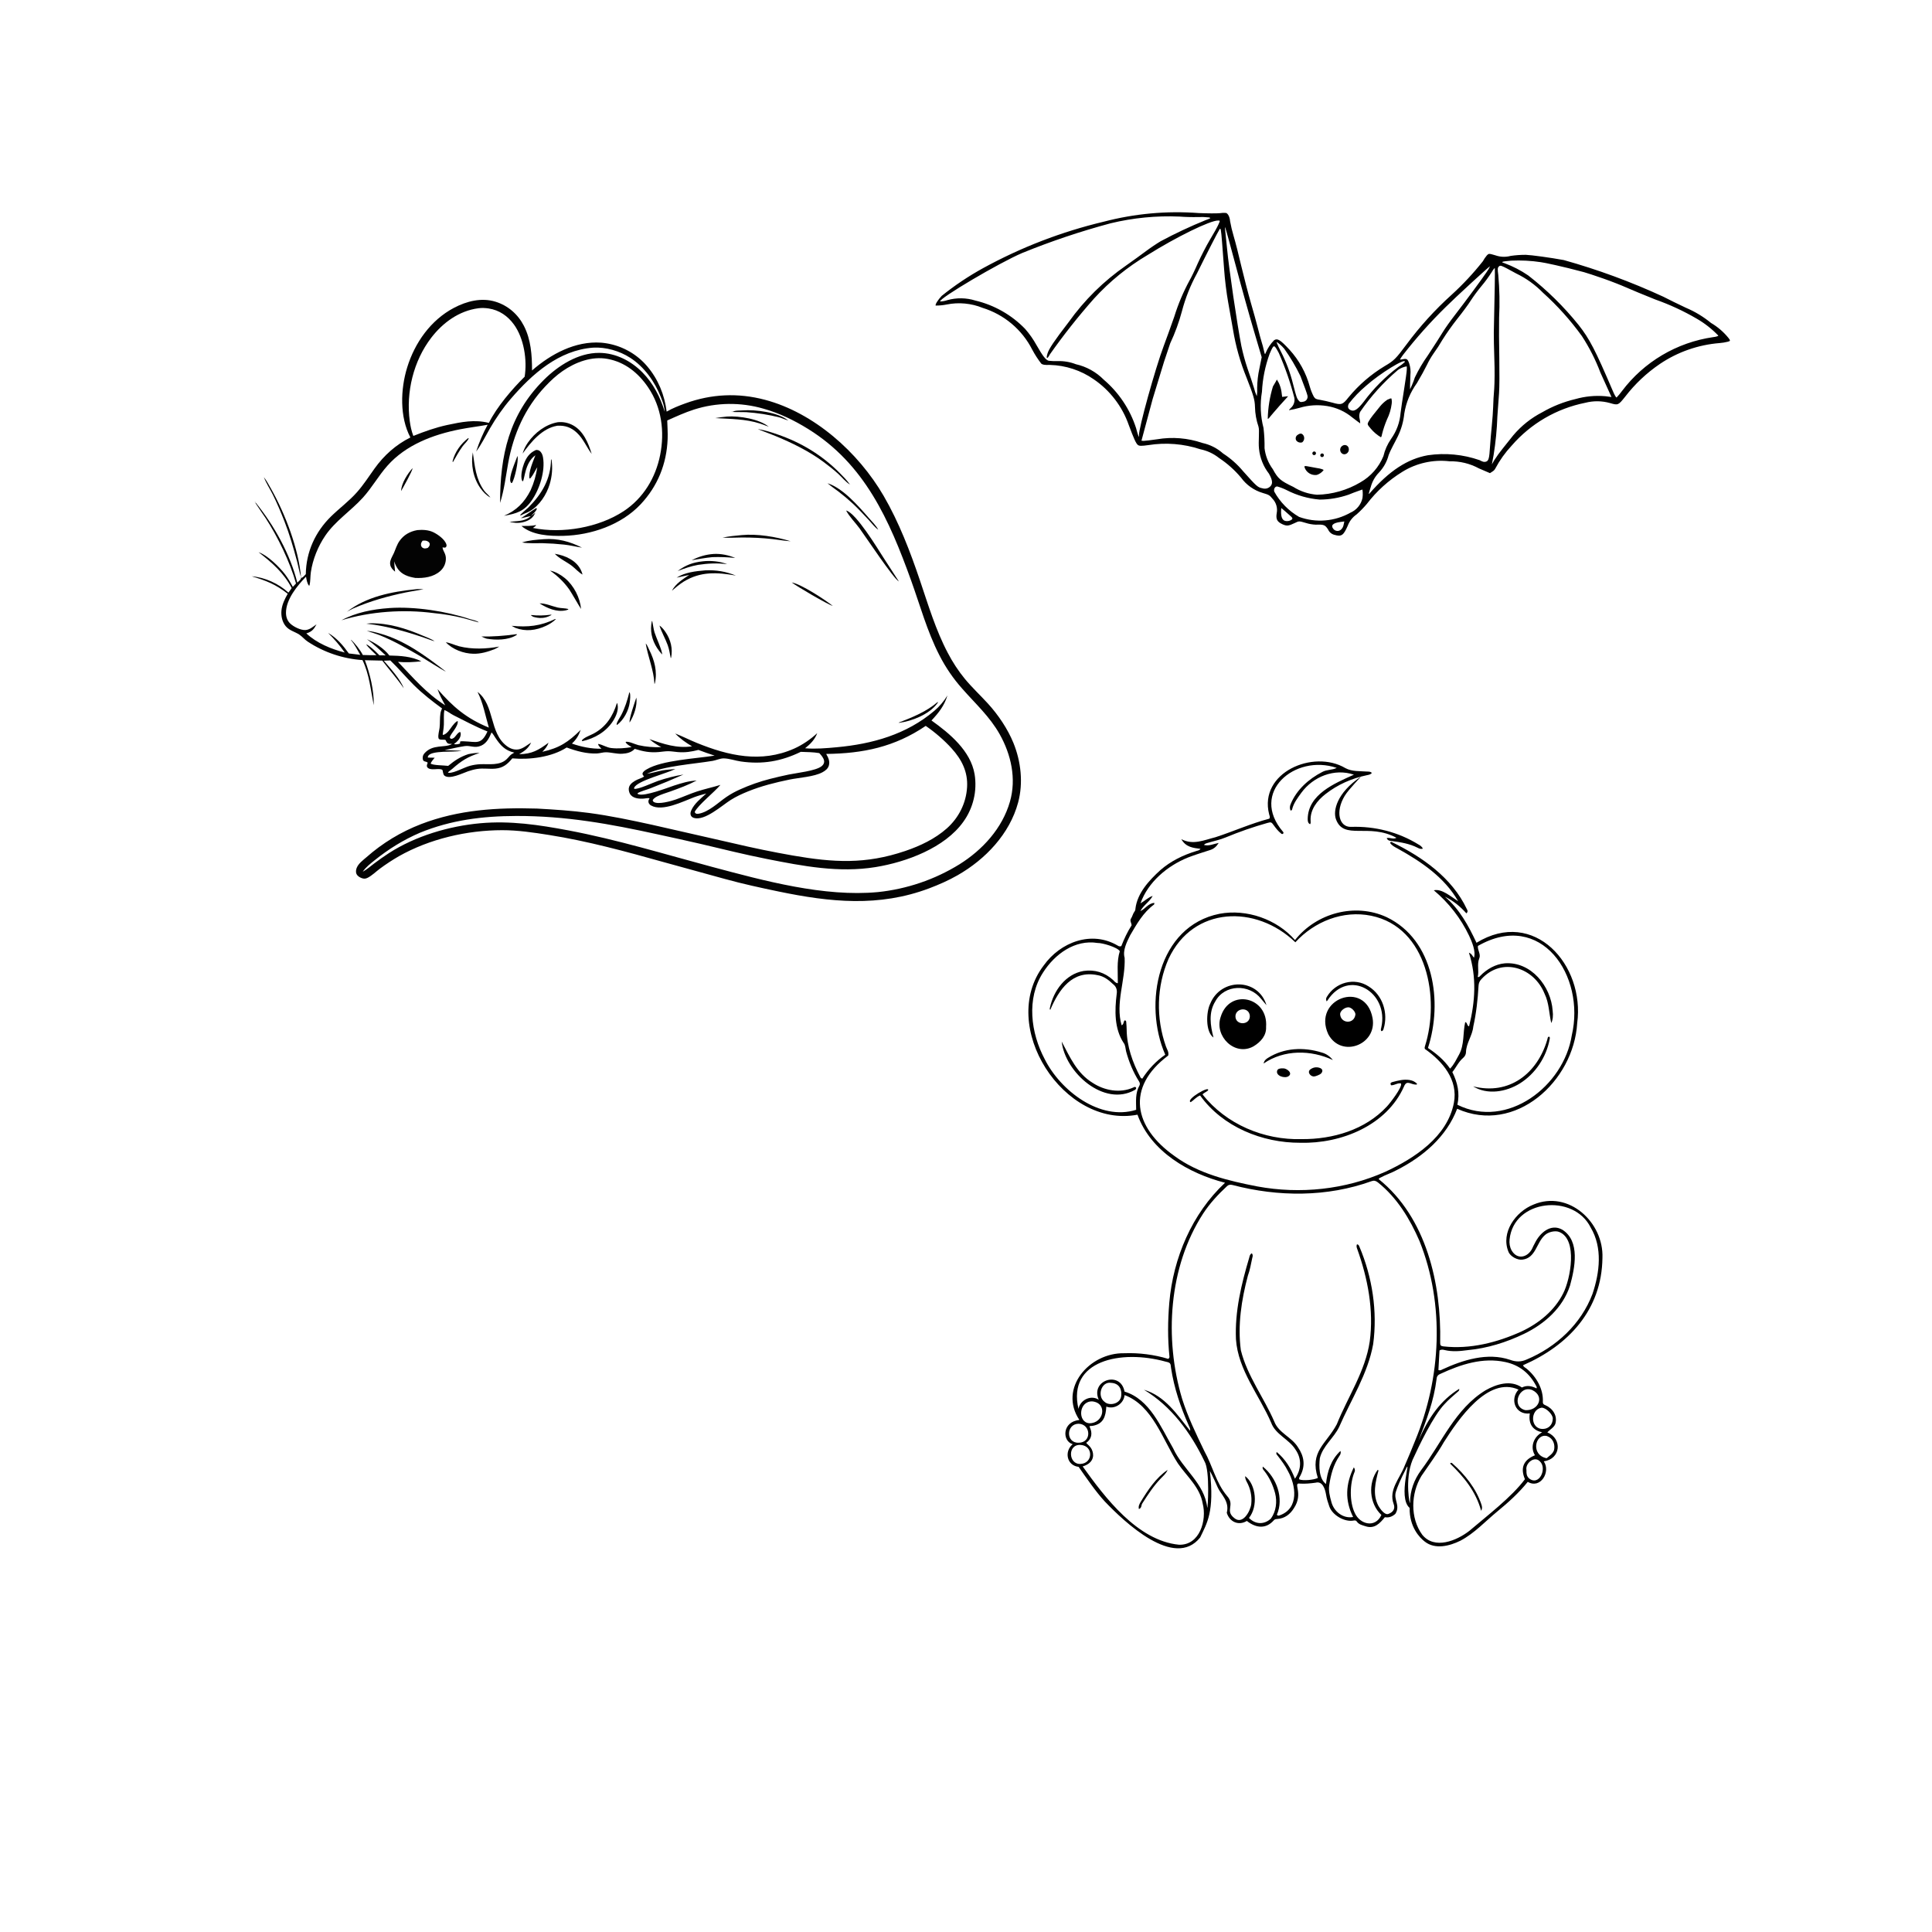 <?xml version="1.0" encoding="UTF-8"?>
<svg xmlns="http://www.w3.org/2000/svg" xmlns:xlink="http://www.w3.org/1999/xlink" width="1080" zoomAndPan="magnify" viewBox="0 0 810 810" height="1080" preserveAspectRatio="xMidYMid meet" version="1.2">
  <defs>
    <clipPath id="5bf4025640">
      <path d="M 392 88 L 726 88 L 726 225 L 392 225 Z M 392 88 "></path>
    </clipPath>
    <clipPath id="042af815f5">
      <path d="M 418.25 38.309 L 729 130.023 L 689.086 265.258 L 378.34 173.543 Z M 418.25 38.309 "></path>
    </clipPath>
    <clipPath id="70c20d0a87">
      <path d="M 418.25 38.309 L 729 130.023 L 689.086 265.258 L 378.34 173.543 Z M 418.25 38.309 "></path>
    </clipPath>
    <clipPath id="1d5de0e8d9">
      <path d="M 418.25 38.309 L 729 130.023 L 689.086 265.258 L 378.34 173.543 Z M 418.25 38.309 "></path>
    </clipPath>
    <clipPath id="edd6f2734c">
      <path d="M 573 167 L 584 167 L 584 184 L 573 184 Z M 573 167 "></path>
    </clipPath>
    <clipPath id="c9768ab104">
      <path d="M 418.25 38.309 L 729 130.023 L 689.086 265.258 L 378.34 173.543 Z M 418.25 38.309 "></path>
    </clipPath>
    <clipPath id="615d665ec5">
      <path d="M 418.25 38.309 L 729 130.023 L 689.086 265.258 L 378.34 173.543 Z M 418.25 38.309 "></path>
    </clipPath>
    <clipPath id="fdf2c20a34">
      <path d="M 418.25 38.309 L 729 130.023 L 689.086 265.258 L 378.34 173.543 Z M 418.25 38.309 "></path>
    </clipPath>
    <clipPath id="abd45b57f2">
      <path d="M 531 159 L 541 159 L 541 176 L 531 176 Z M 531 159 "></path>
    </clipPath>
    <clipPath id="e273a557ba">
      <path d="M 418.25 38.309 L 729 130.023 L 689.086 265.258 L 378.34 173.543 Z M 418.25 38.309 "></path>
    </clipPath>
    <clipPath id="c06c007115">
      <path d="M 418.25 38.309 L 729 130.023 L 689.086 265.258 L 378.34 173.543 Z M 418.25 38.309 "></path>
    </clipPath>
    <clipPath id="f6d7754cbb">
      <path d="M 418.25 38.309 L 729 130.023 L 689.086 265.258 L 378.34 173.543 Z M 418.25 38.309 "></path>
    </clipPath>
    <clipPath id="9d311d34b2">
      <path d="M 561 186 L 566 186 L 566 191 L 561 191 Z M 561 186 "></path>
    </clipPath>
    <clipPath id="9621ef9edd">
      <path d="M 418.25 38.309 L 729 130.023 L 689.086 265.258 L 378.34 173.543 Z M 418.25 38.309 "></path>
    </clipPath>
    <clipPath id="fc89a304f6">
      <path d="M 418.25 38.309 L 729 130.023 L 689.086 265.258 L 378.34 173.543 Z M 418.25 38.309 "></path>
    </clipPath>
    <clipPath id="29031054e9">
      <path d="M 418.25 38.309 L 729 130.023 L 689.086 265.258 L 378.34 173.543 Z M 418.25 38.309 "></path>
    </clipPath>
    <clipPath id="33b803d235">
      <path d="M 543 181 L 547 181 L 547 186 L 543 186 Z M 543 181 "></path>
    </clipPath>
    <clipPath id="b3ff2b0d17">
      <path d="M 418.25 38.309 L 729 130.023 L 689.086 265.258 L 378.34 173.543 Z M 418.25 38.309 "></path>
    </clipPath>
    <clipPath id="e292eb5f8d">
      <path d="M 418.25 38.309 L 729 130.023 L 689.086 265.258 L 378.34 173.543 Z M 418.25 38.309 "></path>
    </clipPath>
    <clipPath id="d96d639944">
      <path d="M 418.25 38.309 L 729 130.023 L 689.086 265.258 L 378.34 173.543 Z M 418.25 38.309 "></path>
    </clipPath>
    <clipPath id="0d7190b799">
      <path d="M 546 195 L 555 195 L 555 200 L 546 200 Z M 546 195 "></path>
    </clipPath>
    <clipPath id="6de00f95fd">
      <path d="M 418.25 38.309 L 729 130.023 L 689.086 265.258 L 378.34 173.543 Z M 418.25 38.309 "></path>
    </clipPath>
    <clipPath id="c238bee01e">
      <path d="M 418.25 38.309 L 729 130.023 L 689.086 265.258 L 378.34 173.543 Z M 418.25 38.309 "></path>
    </clipPath>
    <clipPath id="aae33ecece">
      <path d="M 418.25 38.309 L 729 130.023 L 689.086 265.258 L 378.34 173.543 Z M 418.25 38.309 "></path>
    </clipPath>
    <clipPath id="a7287609fa">
      <path d="M 550 189 L 552 189 L 552 191 L 550 191 Z M 550 189 "></path>
    </clipPath>
    <clipPath id="af5e7907b3">
      <path d="M 418.25 38.309 L 729 130.023 L 689.086 265.258 L 378.34 173.543 Z M 418.25 38.309 "></path>
    </clipPath>
    <clipPath id="13293a200f">
      <path d="M 418.25 38.309 L 729 130.023 L 689.086 265.258 L 378.34 173.543 Z M 418.25 38.309 "></path>
    </clipPath>
    <clipPath id="d6d0859217">
      <path d="M 418.25 38.309 L 729 130.023 L 689.086 265.258 L 378.34 173.543 Z M 418.25 38.309 "></path>
    </clipPath>
    <clipPath id="9084c32857">
      <path d="M 553 190 L 556 190 L 556 192 L 553 192 Z M 553 190 "></path>
    </clipPath>
    <clipPath id="f013b1e3b5">
      <path d="M 418.25 38.309 L 729 130.023 L 689.086 265.258 L 378.34 173.543 Z M 418.25 38.309 "></path>
    </clipPath>
    <clipPath id="b93fb75e79">
      <path d="M 418.25 38.309 L 729 130.023 L 689.086 265.258 L 378.34 173.543 Z M 418.25 38.309 "></path>
    </clipPath>
    <clipPath id="18fe530b4d">
      <path d="M 418.25 38.309 L 729 130.023 L 689.086 265.258 L 378.34 173.543 Z M 418.25 38.309 "></path>
    </clipPath>
    <clipPath id="8319602395">
      <path d="M 105.285 125 L 429 125 L 429 378 L 105.285 378 Z M 105.285 125 "></path>
    </clipPath>
  </defs>
  <g id="3bdbc48a41">
    <path style=" stroke:none;fill-rule:nonzero;fill:#000000;fill-opacity:1;" d="M 621.105 630.812 C 621.312 631.512 621.574 632.23 620.98 633.422 C 618.723 625.148 613.645 619.129 607.938 613.582 C 608.441 613.102 608.648 613.316 608.879 613.512 C 614.172 618.191 618.859 624.027 621.105 630.812 Z M 566.434 346.668 C 561.449 346.84 559.742 340.316 563.766 333.68 C 565.484 330.832 571.02 325.305 570.469 325.684 C 560.375 332.5 558.828 339.973 560.098 343.441 C 563.352 352.457 573.812 344.906 585.469 351.242 C 584.07 352.066 582.766 350.992 581.379 351.383 C 581.836 352.516 582.785 352.516 583.602 352.617 C 587.277 353.109 590.922 353.703 594.293 355.398 C 594.922 355.719 595.621 356.105 596.551 355.773 C 596.102 354.918 595.438 354.449 594.727 354.07 C 586.281 348.84 576.414 346.324 566.434 346.668 Z M 556.879 433.594 C 550.07 418.789 572.484 410.527 575.465 426.891 C 577.414 438.055 562.32 443.789 556.879 433.594 Z M 561.852 425.219 C 562.113 429.199 567.754 429.543 568.27 425.32 C 568.301 424.074 566.539 422.289 565.301 422.312 C 563.672 422.336 561.805 423.914 561.852 425.219 Z M 671.832 527.387 C 671.547 549.195 657.59 564.07 638.547 572.379 C 638.754 573.109 639.484 573.383 640.012 573.797 C 644.102 577.172 647.141 582.379 646.844 587.777 C 646.785 588.488 647.207 588.898 647.805 589.082 C 651 590.457 653.074 593.523 652.078 596.977 C 651.473 598.535 649.938 599.211 648.723 600.523 C 655.184 603.227 654.324 611.703 647.242 612.676 C 650.258 617.105 645.832 624.418 640.527 621.27 C 636.77 625.926 632.449 629.84 627.855 633.605 C 622.742 637.793 618.16 642.863 612.258 645.961 C 607.754 648.172 601.684 649.738 597.352 646.328 C 595.219 644.703 590.867 640.242 590.992 632.199 C 585.707 627.723 592.332 609.621 589.191 616.371 C 587.223 620.16 585.879 623.363 585.238 625.402 C 584.16 628.82 587.246 631.156 585 634.703 C 583.727 635.836 582.293 636.406 580.609 636.098 C 578.535 638.641 576.242 641.18 572.438 639.863 C 571.145 639.441 569.68 639.176 568.809 637.852 C 568.531 637.426 568.027 637.391 567.523 637.496 C 563.742 638.227 558.598 635.254 557.324 631.59 C 556.742 629.922 556.191 628.262 555.938 626.523 C 555.539 624.277 554.508 620.848 551.586 621.625 C 549.43 621.922 547.254 622.141 545.062 622.012 C 541.742 621.418 546.691 626.02 542.473 632.324 C 540.926 634.828 538.66 636.625 535.508 636.844 C 534.969 636.879 534.5 636.898 534.086 637.359 C 530.773 641.121 526.637 640.711 522.742 637.656 C 519.363 639.738 515.535 638.148 514.332 634.258 C 515.602 629.359 511.82 626.555 510.562 623.66 C 508.395 618.684 507.25 616.691 507.25 616.691 C 509.211 633.992 506 638.605 503.172 644.59 C 492.398 658.113 471.316 638 463.191 629.496 C 459.363 625.355 455.5 619.668 452.223 614.988 C 447.262 614.449 446.07 608.535 449.738 605.48 C 445.258 604.242 445.234 596.039 452.547 595.332 C 443.664 582.07 456.715 567.055 471.359 567.355 C 477.492 567.113 483.977 567.938 489.797 569.723 C 490.258 569.344 490.336 569.059 490.301 568.762 C 489.512 561.23 489.602 553.691 490.234 546.176 C 491.859 527.352 499.789 508.805 513.598 495.875 C 498.367 491.949 482.5 482.84 476.895 467.336 C 446.012 473.266 418.168 430.137 437.59 404.758 C 444.594 394.953 457.715 389.988 468.633 396.465 C 468.988 396.668 469.344 396.91 470.113 396.668 C 471.27 393.707 472.621 390.742 474.43 387.949 C 474.43 387.012 473.551 386.039 474.191 385.09 C 474.797 384.199 474.938 383.109 475.578 382.266 C 475.875 381.863 476.059 381.441 476.035 380.961 C 476.828 374.402 481.777 369.094 486.477 364.812 C 490.887 360.98 496.008 358.488 501.566 356.793 C 502.172 356.609 502.84 356.555 503.332 355.891 C 500.281 355.488 497.199 355.25 495.273 351.816 C 500.215 354.426 504.785 352.203 509.609 351.004 C 517.172 348.543 524.461 345.258 532.16 343.234 C 532.633 342.57 532.219 341.965 532.082 341.359 C 527.703 323.91 550.621 314.035 564.098 322.055 C 566.883 323.555 570.195 323.246 573.266 323.484 C 573.895 323.52 574.57 323.43 575.145 324.059 C 574.594 324.766 573.793 324.848 573 325.02 C 566.652 326.355 560.855 328.922 555.723 332.914 C 552.215 335.648 549.223 339.469 549.477 344.117 C 549.453 344.574 549.637 345.055 549.27 345.559 C 548.285 345.09 548.273 344.16 548.262 343.324 C 548.41 333.027 559.523 328.441 567.637 324.789 C 559.445 322.008 550.562 325.578 545.59 332.375 C 544.02 334.562 542.336 336.688 541.707 339.391 C 541.648 339.617 541.5 339.812 541.055 339.812 C 540.641 338.898 540.754 337.891 541.156 337.031 C 543.633 331.07 548.695 326.574 554.379 323.645 C 556.281 322.594 558.473 322.926 560.43 321.941 C 542.875 315.969 523.727 332.273 537.949 348.773 C 538.453 349.344 537.641 350.02 537.125 349.457 C 535.918 348.496 534.969 347.309 534.074 346.07 C 533.078 344.688 532.953 344.562 531.336 345.031 C 525.402 346.691 519.566 348.738 513.871 351.094 C 511.422 352.125 508.832 352.617 506.309 353.395 C 505.805 353.555 505.266 353.625 504.738 354.23 C 506.906 354.836 508.75 353.809 510.941 353.406 C 509.988 354.941 508.91 355.855 507.48 356.336 C 504.305 357.41 501.051 358.305 497.945 359.562 C 489.352 363.074 481.328 369.805 478.145 378.738 C 479.91 377.754 481.316 376.246 483.266 375.617 C 481.949 378.086 479.395 379.52 478.098 381.988 C 480.172 381.098 481.352 378.707 483.977 378.547 C 483.906 378.898 483.941 379.141 483.84 379.219 C 479.254 382.598 476.562 387.449 473.777 392.207 C 472.449 394.93 470.594 398.465 471.508 401.578 C 471.91 410.973 467.543 420.539 470.238 429.852 C 471.305 429.477 470.844 428.172 471.637 427.758 C 472.219 427.93 472.164 428.387 472.195 428.777 C 472.266 429.715 472.355 430.664 472.355 431.602 C 472.426 438.652 474.82 445.414 478.086 451.57 C 478.223 451.832 478.352 452.109 478.922 452.211 C 481.457 448.309 484.641 444.863 488.539 442.199 C 479.211 420.906 485.34 388.27 511.293 383.109 C 522.641 380.98 535.336 385.375 542.934 394.129 C 551.895 382.789 568.062 378.406 581.332 384.508 C 601.316 394.062 604.914 420.16 598.68 439.371 C 602.176 441.695 605.453 444.395 607.961 448.035 C 609.703 446.191 610.621 444.086 611.73 442.117 C 614.012 437.93 613.258 433.102 614.297 428.512 C 615.328 428.742 614.859 429.965 615.914 430.309 C 618.48 420.023 619.18 409.715 615.855 399.426 C 617.094 399.887 617.312 400.836 617.965 401.531 C 618.836 398.867 617.082 394.758 615.914 392.277 C 612.418 384.918 607.367 378.488 601.133 373.258 C 604.477 372.492 608.25 375.891 611.355 377.859 C 605.625 367.812 595.793 361.211 585.891 355.719 C 584.746 355.102 583.508 354.516 582.797 353.359 C 583.016 353.016 583.211 352.891 583.461 353.016 C 596.238 359.219 608.766 367.973 614.984 381.152 C 615.262 381.645 615.559 382.23 614.793 382.926 C 612.234 380.055 609.301 377.641 605.785 375.938 C 611.914 381.164 615.641 388.043 619.031 395.262 C 643.223 380.434 664.559 404.586 661.246 428.961 C 659.789 453.367 635.305 475.77 610.918 464.855 C 606.484 476.523 596.688 484.902 585.754 490.473 C 583.441 491.754 580.906 492.523 578.594 493.805 C 578.387 493.918 578.156 493.977 578.031 494.363 C 598.051 510.441 604.316 538.27 603.801 562.855 C 603.781 564.059 603.984 564.32 605.164 564.48 C 616.352 565.754 627.738 562.848 637.883 558.234 C 645.156 554.824 651.758 549.492 655.391 542.215 C 658.414 536.312 661.578 519.707 653.762 516.527 C 652.09 515.797 649.066 516.48 647.668 517.855 C 644.102 521.023 643.93 527.375 638.363 528.094 C 636.266 528.438 633.184 526.781 632.426 524.812 C 629.105 516.699 635.484 507.957 642.945 505.016 C 657.66 498.828 672.418 512.477 671.832 527.387 Z M 608.902 449.477 C 611.09 453.891 612.098 458.332 611.012 463.172 C 632.004 473.598 655.633 455.312 658.977 434.086 C 664.82 409.129 646.109 381.406 619.617 396.59 C 619.422 398.434 620.945 400.023 620.188 401.82 C 619.145 404.371 620.188 407.023 619.535 409.609 C 620.152 409.691 620.234 409.496 620.59 409.141 C 623.293 406.352 626.961 404.223 630.867 403.879 C 641.848 403.043 650.258 413.477 650.957 423.73 C 651.23 425.766 651.023 427.645 650.371 428.902 C 649.422 424.875 649.477 420.539 647.574 416.637 C 643.152 405.617 629.711 401.121 621.152 410.434 C 620.359 411.234 619.949 412.141 619.891 413.25 C 619.559 419.016 618.941 424.75 617.68 430.402 C 617.312 434.223 614.711 437.301 614.621 441.145 C 614.586 442.094 614.184 442.863 613.395 443.559 C 611.469 445.207 610.461 447.578 608.902 449.477 Z M 477.754 455.035 C 478.062 454.465 477.824 453.836 477.516 453.344 C 475.086 449.512 473.332 445.242 472.141 440.859 C 471.84 439.613 471.832 438.078 471.074 437.223 C 467.156 431.258 467.316 423.594 468.176 416.773 C 468.449 415.082 468.051 413.637 466.594 412.562 C 464.793 410.789 462.641 409.223 460.129 408.832 C 449.633 406.637 443.938 414.828 440.328 423.398 C 439.973 423.043 440.137 422.77 440.191 422.496 C 441.703 415.367 446.746 408.375 454.285 407.082 C 458.984 406.395 463.133 407.688 466.684 410.891 C 467.199 411.363 467.602 412.105 468.656 412.23 C 468.703 407.621 468.141 403.078 469.48 398.797 C 468.586 397.16 462.102 395.273 460.176 395.344 C 450.664 393.809 442.219 400.023 437.305 407.734 C 430.234 418.66 432.148 433.066 438.027 444.109 C 444.605 457.246 461.184 470.07 476.344 465.289 C 476.32 461.789 475.898 458.309 477.754 455.035 Z M 527.141 497.418 C 545.098 500.727 563.984 498.758 580.703 491.32 C 593.008 485.633 606.781 476.641 609.543 462.43 C 611.422 452.703 604.832 445.012 597.387 439.773 C 597.191 439.234 597.352 438.914 597.441 438.57 C 603.711 418.695 598.543 388.797 574.891 383.934 C 563.078 381.52 551.113 386.316 543.082 395.055 C 526.57 379.176 500.25 379.883 489.926 401.992 C 484.848 413.547 484.617 426.934 488.848 438.789 C 489.246 439.945 490.152 441.078 489.773 442.543 C 471.898 455.93 475.359 472.645 492.434 484.684 C 502.496 492.098 515.055 495.074 527.141 497.418 Z M 452.246 604.875 C 457.781 604.84 457.426 597.105 452.246 596.91 C 446.93 596.922 446.758 605.09 452.246 604.875 Z M 457.965 587.539 C 452.211 587.344 451.695 596.324 456.703 596.703 C 462.754 596.816 464.508 588.246 457.965 587.539 Z M 463.18 587.801 C 465.125 589.574 470.156 588.648 470.113 584.668 C 470.113 584.668 470.605 579.996 465.781 579.758 C 461.77 579.094 459.742 585.363 463.18 587.801 Z M 453.039 613.754 C 458.32 613.512 458.469 606.098 453.039 605.789 C 447.41 605.434 447.949 614.105 453.039 613.754 Z M 504.234 630.355 C 503.066 623.477 497.59 619.016 493.832 613.535 C 487.508 603.773 483.266 589.266 471.488 584.895 C 471.145 588.523 467.246 591.051 463.832 589.723 C 463.57 593.867 462.664 596.965 458.137 597.777 C 456.531 598.02 456.602 597.527 457.188 599.07 C 458.148 601.637 457.164 603.695 455.477 604.84 C 455.191 605.203 457.336 606.168 458 608.363 C 458.789 610.676 458.16 613.523 453.91 614.805 C 463.246 627.805 476.848 645.93 494.277 647.633 C 503.012 647.941 506.047 637.348 504.234 630.355 Z M 505.004 612.711 C 499.262 600.719 491.059 589.508 479.598 582.664 C 488.387 585.215 493.535 593.043 498.965 599.883 C 499.102 598.867 498.621 598.238 498.348 597.551 C 494.941 589.895 492.238 581.887 490.977 573.59 C 490.785 571.508 490.703 571.301 488.676 570.867 C 470.066 565.707 447.387 570.293 452.156 590.672 C 452.891 586.852 457.461 584.711 460.656 586.852 C 457.023 578.613 469.836 574.492 471.465 583.43 C 482.074 586.656 486.68 598.316 491.816 607.148 C 495.848 616.031 504.98 621.82 506.148 632.094 C 506.332 633.18 507.375 616.59 505.004 612.711 Z M 593.281 604.062 C 604.203 577.777 605.809 546.941 595.141 520.328 C 591.129 511.035 585.699 502.109 577.688 495.727 C 576.852 495.051 576.07 494.855 575.098 495.188 C 556.363 501.949 535.91 501.836 516.773 496.824 C 515.773 496.582 515.031 496.688 514.367 497.363 C 510.652 500.828 507.191 504.547 504.418 508.805 C 489.926 531.184 488.078 561.254 495.598 586.43 C 497.992 594.027 501.496 601.246 504.945 608.422 C 508.383 614.566 509.793 621.625 514.398 627.129 C 518.02 631.031 513.355 633.262 517.504 636.477 C 521.035 639.418 524.254 633.547 524.598 630.539 C 524.941 627.242 524.266 624.117 522.672 621.191 C 522.309 620.516 522.02 619.758 522.031 618.879 C 526.695 622.379 527.508 631.648 523.637 636.398 C 526.453 639.281 530.18 639.199 532.859 636.637 C 535.039 633.582 535.496 629.613 534.602 626.055 C 533.695 622.633 532.23 619.449 530.02 616.637 C 529.711 616.234 529.16 615.801 529.434 614.887 C 535.223 619.496 538.359 628.102 535.336 635.059 C 535.758 635.641 536.184 635.426 536.641 635.273 C 544.73 632.312 543.332 622.711 539.953 616.727 C 538.809 614.395 537.227 612.355 535.656 610.297 C 535.383 609.941 534.844 609.598 535.266 608.762 C 538.934 611.809 541.238 615.629 542.898 619.953 C 545.625 616.223 545.832 611.602 543.172 607.793 C 540.445 603.34 534.738 601.488 532.941 596.465 C 527.945 584.871 519.062 574.461 518.18 561.461 C 517.688 549.766 520.438 538.406 523.738 527.293 C 523.922 526.621 524.027 525.82 524.828 525.465 C 525.391 526.129 525.207 526.746 525.023 527.375 C 524.473 529.879 524.059 532.465 523.168 534.871 C 520.484 544.961 518.824 555.684 520.234 566.094 C 522.926 576.91 529.883 585.902 534.258 596.016 C 536.082 600.777 541.488 602.457 544.137 606.703 C 546.793 610.57 547.391 614.543 545.121 618.785 C 544.879 619.223 544.457 619.668 544.754 620.25 C 546.266 620.859 550.598 620.539 552.512 619.645 C 548.949 608.512 556.031 605.457 560.453 597.148 C 565.094 585.594 572.43 574.941 574.273 562.375 C 576.016 549.285 573.449 535.969 569.023 523.633 C 568.797 523.027 568.566 522.34 568.945 521.676 C 569.633 521.781 569.746 522.273 569.941 522.684 C 575.352 535.406 577.562 549.812 575.707 563.531 C 573.461 576.039 566.434 586.793 561.438 598.27 C 559.238 602.859 554.508 606.305 553.336 611.418 C 552.961 614.746 552.938 619.965 555.926 622.176 C 556.477 616.875 558.012 612.023 561.988 608.316 C 562.309 609.266 561.91 609.887 561.531 610.434 C 559.031 614.141 557.934 618.328 557.289 622.656 C 556.934 625.035 557.531 627.301 558.16 629.602 C 559.172 633.707 563.113 636.797 567.305 636.008 C 563.777 629.004 564.133 622.219 567.605 615.172 C 568.211 616.062 568.109 616.762 567.832 617.289 C 565.895 622.023 565.715 629.613 567.992 634.305 C 570.215 639.199 576.645 640.746 579.156 635.148 C 574.043 630.402 573.48 621.82 577.574 616.27 C 577.699 616.34 577.824 616.395 577.949 616.465 C 576.656 621.418 575.34 626.523 577.918 631.363 C 578.617 632.586 580.574 635.391 582.133 634.703 C 584.141 633.98 585.031 632.461 584.301 630.574 C 582.078 624.656 586.91 619.793 588.895 614.586 C 590.43 611.098 591.863 607.586 593.281 604.062 Z M 639.336 620.16 C 637.387 615.594 638.559 612.16 643.531 610.125 C 641.387 606.648 643.004 602.355 646.555 600.504 C 643.117 599.77 640.645 597.48 641.375 592.594 C 635.406 593.305 632.84 586.805 636.645 582.594 C 623.719 576.805 611.25 595.352 605.328 604.656 C 602.52 609.598 599.105 614.117 595.93 618.809 C 591.508 626.121 591.152 636.406 596.285 643.457 C 601.441 649.809 610.734 645.941 616.062 641.797 C 623.453 635.492 633.801 627.645 639.336 620.16 Z M 645.57 612.652 C 643.324 610.285 639.43 613.453 639.965 616.316 C 639.922 618.055 640.117 618.777 640.895 619.68 C 645.273 623.469 648.812 615.559 645.57 612.652 Z M 648.457 602.035 C 643.543 601.027 641.664 610.047 648.434 611.371 C 649.695 610.25 650.98 609.555 651.539 607.953 C 652.031 605.742 651.312 603.031 648.457 602.035 Z M 646.293 590.18 C 641.457 590.973 641.469 599.223 646.91 599.094 C 649.316 599.051 651.012 597.242 651.012 594.723 C 651.023 592.926 648.078 590.102 646.293 590.18 Z M 642.383 582.777 C 636.906 580.547 633.332 589.77 639.508 591.211 C 644.996 591.555 647.852 585.422 642.383 582.777 Z M 631.156 571.051 C 621.633 568.98 612.453 572.035 603.93 575.98 C 602.941 576.348 602.371 577.035 602.301 578.074 C 601.121 587.504 598.074 595.332 594.578 604.348 C 598.898 594.141 604.09 587.023 611.777 582.285 C 611.871 582.777 611.652 583.086 611.41 583.305 C 609.613 584.918 607.172 586.91 605.602 588.707 C 600.949 593.559 594.828 606.336 592.219 612.07 C 588.781 620.379 591.164 631.773 591.164 629.965 C 591.188 624.91 592.859 620.398 595.816 616.359 C 604.422 604.93 610.129 590.629 622.812 582.895 C 627.363 580.297 633.391 578.43 638.066 581.715 C 640.23 580.648 642.223 581.098 644.184 582.09 C 644.457 581.609 644.148 581.246 643.977 580.914 C 641.191 575.684 637 572.32 631.156 571.051 Z M 666.895 514.629 C 659.734 500.246 634.605 502.797 632.898 519.652 C 632.727 521.277 632.965 522.809 633.758 524.262 C 636.172 528.371 640.527 527.113 642.34 523.531 C 642.672 522.719 643.105 521.949 643.52 521.16 C 645.523 517.02 650.098 512.785 655.012 515.555 C 662.621 520.371 660.25 531.609 658.242 538.965 C 655.219 548.301 647.609 555.043 638.957 559.219 C 631.465 562.824 623.512 565.293 615.227 566.062 C 612.074 566.496 608.902 566.781 605.727 566.027 C 605.062 565.867 604.34 565.66 603.516 566.188 C 603.367 568.875 603.207 571.645 603.059 574.402 C 603.895 574.676 604.227 574.379 604.582 574.207 C 613.277 570.168 623.625 566.906 633.07 570.102 C 635.602 571.027 637.676 571.051 640.117 569.961 C 652.469 564.781 662.895 555.109 667.664 542.469 C 670.676 533.508 671.949 523.074 666.895 514.629 Z M 637.172 454.258 C 643.715 450.184 648.332 443.195 649.707 435.652 C 649.777 435.289 649.914 434.828 649.41 434.602 C 648.812 434.785 648.848 435.344 648.734 435.77 C 644.598 450.07 632.758 459.293 617.609 455.461 C 623.613 459.168 631.43 457.793 637.172 454.258 Z M 475.164 455.93 C 469.641 458.445 463.043 457.246 458.066 453.973 C 451.48 449.934 448.582 443.207 445.121 436.684 C 446.508 449.566 462.883 464.305 475.816 456.949 C 476.883 456.309 476.148 455.219 475.164 455.93 Z M 556.535 419.461 C 565.52 405.652 582.453 416.086 579.109 430.777 C 579.027 431.27 578.684 431.785 579.211 432.336 C 579.797 432.188 579.945 431.797 580.059 431.398 C 582.109 424.852 579.762 417.23 573.793 413.559 C 567.809 409.656 559.926 411.863 556.34 417.848 C 555.895 418.5 555.871 419.004 556.191 419.84 C 556.316 419.727 556.441 419.602 556.535 419.461 Z M 508.762 434.988 C 507.445 429.965 506.609 424.508 509.531 419.816 C 513.414 412.656 523.762 412.391 528.746 418.789 C 529.445 419.621 530.145 420.445 530.98 421.441 C 527.508 409.953 511.832 409.91 507.398 420.789 C 505.668 424.188 505.324 432.598 508.762 434.988 Z M 545.156 479.109 C 562.266 479.57 581.41 471.879 588.652 455.473 C 589.855 452.598 591.438 454.773 593.766 454.727 C 594.027 454.773 594.188 454.441 593.992 454.258 C 592.996 453.32 591.977 452.953 590.844 452.781 C 588.379 452.418 586.051 453.059 583.715 453.676 C 582.957 453.883 582.797 454.305 583.199 455.004 C 584.688 455.082 585.949 453.902 587.371 454.234 C 588.125 455.633 582.672 462.656 581.434 463.938 C 572.383 473.688 558.781 477.691 545.738 477.578 C 529.938 478.047 514.035 471.363 504.18 458.848 C 504.523 458.297 505.668 457.852 506.426 457.223 C 507.719 454.738 496.82 461.008 499.207 462.098 C 500.5 461.285 501.465 459.945 503.148 459.27 C 512.59 472.465 529.227 479.18 545.156 479.109 Z M 529.777 445.883 C 538.348 440 549.602 440.105 558.816 444.43 C 557.566 442.887 556.055 441.785 554.164 441.281 C 546.598 438.914 538.395 439.246 531.566 443.547 C 530.75 444.051 529.996 444.68 529.777 445.883 Z M 478.18 629.762 C 477.719 630.582 477.18 631.488 477.492 632.688 C 478.738 632.188 478.418 631.074 478.879 630.367 C 481.203 626.727 483.551 623.113 486.555 619.965 C 487.609 618.855 488.848 617.871 489.535 616.27 C 484.664 619.508 481.191 624.816 478.18 629.762 Z M 549.406 448.32 C 547.848 449.418 549.453 451.488 551.012 451.297 C 551.574 451.297 553.496 450.496 553.852 450.094 C 554.816 449.039 554.496 448.047 553.086 447.645 C 551.746 447.266 550.508 447.531 549.406 448.32 Z M 530.809 430.527 C 530.992 434.074 528.699 436.773 525.516 438.695 C 517.746 443.023 509.004 434.465 511.777 426.34 C 515.477 414.223 531.762 417.918 530.809 430.527 Z M 524.004 425.926 C 523.684 421.992 518.137 422.539 517.965 425.984 C 517.859 430 524.117 430.012 524.004 425.926 Z M 537.949 447.918 C 536.551 447.852 535.793 448.137 535.52 448.711 C 534.555 451.031 538.68 452.289 540.195 451.215 C 542.27 449.832 539.176 447.758 537.949 447.918 Z M 537.949 447.918 "></path>
    <g clip-rule="nonzero" clip-path="url(#5bf4025640)">
      <g clip-rule="nonzero" clip-path="url(#042af815f5)">
        <g clip-rule="nonzero" clip-path="url(#70c20d0a87)">
          <g clip-rule="nonzero" clip-path="url(#1d5de0e8d9)">
            <path style=" stroke:none;fill-rule:nonzero;fill:#000000;fill-opacity:1;" d="M 655.613 109.031 C 649.863 107.984 642.125 106.93 639.723 106.836 C 637.602 106.828 635.492 106.977 633.391 107.281 C 631.203 107.867 629.039 107.785 626.902 107.031 C 624.234 106.246 624.156 106.258 623.371 107.074 C 622.73 107.832 622.18 108.645 621.711 109.516 C 617.738 114.539 613.387 119.211 608.652 123.531 C 601.613 129.879 595.273 136.859 589.637 144.473 C 585.234 150.41 584.363 151.273 580.559 153.477 C 574.754 156.984 569.691 161.352 565.379 166.578 C 562.938 169.695 562.371 169.887 558.594 168.809 C 557.016 168.379 554.773 167.859 553.633 167.672 C 551.766 167.371 551.473 167.25 550.836 166.34 C 550.125 164.988 549.562 163.582 549.145 162.113 C 548.363 159.23 547.254 156.477 545.812 153.859 C 544.375 151.238 542.645 148.824 540.629 146.613 C 536.773 142.473 535.617 141.734 534.195 142.617 C 532.637 144.195 531.438 146.012 530.594 148.066 C 530.387 148.762 530.262 148.582 529.902 146.957 C 529.68 145.879 529.223 144.223 528.902 143.227 C 528.582 142.227 527.887 139.668 527.359 137.523 C 526.797 135.367 525.48 130.492 524.355 126.688 C 523.262 122.895 521.504 116.082 520.43 111.605 C 519.402 107.105 517.934 101.391 517.184 98.891 C 516.574 96.855 516.086 94.793 515.711 92.703 C 515.594 91.004 514.84 89.516 514.004 89.27 C 513.105 89.203 512.211 89.242 511.324 89.383 C 510.129 89.5 506.18 89.492 502.562 89.328 C 489.082 88.332 475.805 89.535 462.73 92.949 C 444.98 97.18 428.113 103.676 412.121 112.445 C 406.012 115.809 400.238 119.676 394.809 124.051 C 393.23 125.715 392.043 127.645 392.27 128.109 C 393.828 128.121 395.367 127.973 396.895 127.668 C 399.422 127.156 401.965 127.02 404.531 127.262 C 407.098 127.5 409.574 128.105 411.965 129.074 C 414.195 129.766 416.336 130.668 418.387 131.789 C 420.438 132.906 422.355 134.219 424.141 135.719 C 425.926 137.223 427.547 138.887 428.996 140.715 C 430.449 142.543 431.703 144.496 432.762 146.574 C 433.863 148.648 435.133 150.613 436.57 152.473 C 437.191 152.945 437.957 153.062 440.188 152.996 C 443.484 153.082 446.703 153.641 449.836 154.672 C 452.973 155.703 455.891 157.16 458.598 159.047 C 461.992 161.375 464.941 164.172 467.441 167.438 C 469.941 170.707 471.871 174.277 473.227 178.16 C 475.414 184.016 476.289 185.973 477.09 186.57 C 477.656 186.992 478.516 187.027 481.504 186.605 C 485.152 186.027 488.816 185.883 492.5 186.184 C 496.18 186.48 499.777 187.207 503.285 188.367 C 506.176 188.965 508.777 190.18 511.094 192.012 C 514.574 194.32 517.652 197.074 520.332 200.273 C 521.449 201.809 522.785 203.121 524.336 204.219 C 525.887 205.312 527.57 206.133 529.395 206.672 C 532.027 207.449 532.277 207.598 533.473 209.07 C 534.254 209.875 534.801 210.812 535.121 211.883 C 535.438 212.957 535.488 214.039 535.273 215.137 C 534.855 217.656 535.434 218.766 537.637 219.777 C 539.492 220.617 540.207 220.535 542.824 219.285 C 544.605 218.398 544.641 218.41 547.441 219.234 C 548.812 219.672 550.215 219.914 551.648 219.973 C 555.023 219.844 555.547 220.035 556.816 222.004 C 557.055 222.555 557.402 223.023 557.863 223.414 C 558.32 223.805 558.84 224.074 559.426 224.219 C 562.395 225.094 563.254 224.52 565.035 220.449 C 565.785 218.469 567.031 216.871 568.77 215.656 C 570.289 214.305 571.711 212.855 573.027 211.305 C 577.164 205.902 582.129 201.41 587.918 197.828 C 590.871 195.992 594.047 194.695 597.441 193.938 C 600.836 193.176 604.262 192.996 607.719 193.398 C 612.109 193.32 616.238 194.32 620.105 196.402 L 624.676 198.367 L 625.707 197.695 C 626.234 197.387 626.637 196.965 626.918 196.426 C 628.781 192.93 631.066 189.734 633.77 186.836 C 635.754 184.543 637.914 182.426 640.25 180.488 C 642.582 178.551 645.062 176.82 647.684 175.293 C 650.309 173.766 653.039 172.461 655.875 171.387 C 658.715 170.309 661.621 169.473 664.602 168.875 C 668.078 167.984 671.551 168.02 675.012 168.98 C 678.383 169.977 678.469 169.93 681.344 166.328 C 685.477 160.957 690.352 156.367 695.961 152.555 C 699.68 150.055 703.652 148.062 707.887 146.586 C 712.121 145.109 716.473 144.191 720.945 143.832 C 722.09 143.746 723.223 143.559 724.336 143.277 L 725.5 142.898 L 724.77 141.812 C 722.688 139.219 720.211 137.078 717.344 135.391 C 714.133 132.762 710.613 130.637 706.789 129.02 C 703.824 127.637 699.582 125.551 697.312 124.379 C 683.824 118.152 669.922 113.035 655.613 109.031 Z M 672.25 116.797 C 675.602 117.965 679.922 119.676 681.809 120.523 C 683.699 121.371 689.156 123.633 693.992 125.566 C 700.008 127.688 705.773 130.355 711.285 133.562 C 714.672 135.512 717.715 137.895 720.418 140.711 C 720.352 140.941 719.359 141.227 718.199 141.355 C 714.43 141.906 710.75 142.812 707.164 144.078 C 703.574 145.348 700.141 146.949 696.867 148.887 C 693.594 150.824 690.539 153.059 687.703 155.594 C 684.871 158.129 682.309 160.914 680.02 163.949 C 679.332 164.898 678.582 165.801 677.77 166.648 C 677.559 166.766 676.84 165.504 676.141 163.816 C 668.848 146.758 666.426 142.066 661.859 136.27 C 655.621 128.523 648.578 121.598 640.723 115.488 C 637.613 113.359 634.289 111.645 630.75 110.34 C 629.016 109.828 629.547 109.621 633.637 109.273 C 637.773 109.082 641.887 109.297 645.977 109.914 C 647.445 110.094 654.848 111.625 664.086 114.102 C 665.199 114.391 668.863 115.617 672.25 116.797 Z M 635.645 114.641 C 639.855 116.668 643.598 119.352 646.867 122.691 C 652.965 128.18 658.414 134.25 663.215 140.898 C 666.355 145.727 668.945 150.832 670.984 156.215 C 671.855 158.176 673.266 161.266 674.102 163.105 L 675.617 166.445 L 673.031 166.117 C 668.762 165.75 664.57 166.152 660.453 167.324 C 655.555 168.492 650.926 170.332 646.57 172.852 C 641.914 175.262 637.887 178.461 634.488 182.453 C 633.445 183.773 631.434 186.289 630 188.074 C 628.727 189.648 627.543 191.289 626.445 192.992 L 625.473 194.695 L 626.211 190.719 C 627.07 185.371 627.598 179.992 627.781 174.578 C 628.016 171.57 628.301 167.172 628.48 164.836 C 628.664 162.504 628.684 155.926 628.59 150.219 C 628.465 144.5 628.438 136.859 628.504 133.191 C 628.809 127.215 628.695 121.25 628.164 115.293 C 627.836 112.844 627.859 112.273 628.371 111.77 C 629.047 111.066 629.18 111.105 635.645 114.641 Z M 623.32 114.008 C 621.609 116.613 614.43 126.32 609.789 132.332 C 607.98 134.656 605.855 137.684 605.012 139.059 C 604.215 140.418 601.328 144.918 598.633 149.008 C 596.547 151.93 594.73 155.012 593.184 158.25 C 592.824 159.402 592.395 160.531 591.898 161.633 L 591.172 163.227 L 591.164 161.777 C 591.18 160.988 591.238 158.941 591.32 157.195 C 591.492 155.512 591.316 153.867 590.781 152.262 C 590.043 150.344 589.82 150.238 587.426 150.727 C 586.762 150.895 586.812 150.727 588.27 148.734 C 593.766 141.672 599.707 135.008 606.102 128.746 C 609.859 124.973 624.594 111.414 624.715 111.629 C 624.328 112.469 623.863 113.262 623.32 114.004 Z M 626.684 119.809 C 626.598 123.547 626.504 128.906 626.445 131.68 L 626.285 139.59 C 626.254 141.172 626.363 146.09 626.508 150.508 C 626.688 154.938 626.633 160.527 626.457 162.973 C 626.246 165.406 626.035 168.816 626.012 170.621 C 625.965 172.379 625.699 175.988 625.438 178.586 C 625.18 181.188 624.832 185.066 624.699 187.234 C 624.402 192.172 624.133 193.215 622.977 193.562 C 622.223 193.773 621.715 193.66 620.336 192.926 C 616.855 191.715 613.281 190.934 609.613 190.586 C 605.945 190.234 602.289 190.328 598.645 190.863 C 590.07 192.387 582.469 197.375 574.191 206.871 C 573.695 207.449 573.801 206.973 574.66 204.297 C 575.285 201.926 576.453 199.859 578.16 198.094 C 580.121 195.996 581.469 193.559 582.203 190.785 C 583.094 188.371 584.902 185.348 586.059 182.906 C 587.52 179.883 588.418 176.707 588.758 173.367 C 589.512 168.707 591.273 164.465 594.039 160.637 C 595.609 158.023 597.496 154.566 598.258 152.984 C 599.055 151.301 599.988 149.691 601.055 148.164 C 602.375 146.348 603.594 144.465 604.715 142.52 C 606.641 139.477 608.715 136.547 610.941 133.719 C 613.172 130.941 615.66 127.551 616.492 126.207 C 617.906 124.039 619.441 121.961 621.09 119.965 C 622.656 118.109 624.09 116.156 625.395 114.109 C 626.059 112.969 626.637 112.234 626.711 112.473 C 626.773 112.746 626.75 116.031 626.684 119.809 Z M 505.379 92.328 C 498.961 94.938 492.703 97.875 486.602 101.148 C 484.977 102.113 482.172 104 480.445 105.301 C 478.676 106.621 474.934 109.352 472.102 111.336 C 462.691 117.859 454.66 125.773 448.012 135.086 C 442.02 142.867 439.75 146.25 439.148 148.277 C 438.48 150.543 439.051 150.711 440.141 148.609 C 445.879 140.465 452.047 132.664 458.652 125.203 C 465.23 117.992 472.723 111.895 481.129 106.914 C 493.141 99.387 507.348 92.402 510.707 92.453 C 511.578 92.457 511.578 92.457 510.82 94.152 C 510.395 95.113 508.832 97.941 507.285 100.488 C 505.777 103.012 503.484 107.469 502.188 110.379 C 500.93 113.301 499.379 116.461 498.809 117.414 C 496.133 122.32 493.969 127.445 492.312 132.785 C 490.895 136.855 488.91 142.344 487.895 145.047 C 484.387 154.359 477.293 179.867 477.52 182.539 C 477.625 183.906 477.129 182.641 476.312 179.504 C 475.039 175.559 473.254 171.859 470.949 168.41 C 468.648 164.961 465.918 161.887 462.762 159.191 C 461.164 157.574 459.375 156.215 457.387 155.113 C 455.398 154.008 453.297 153.207 451.078 152.703 C 448.59 151.742 446.012 151.305 443.344 151.398 C 442.109 151.434 440.879 151.383 439.652 151.25 C 438.449 150.895 437.207 149.336 434.578 144.723 C 433.227 142.273 431.625 139.992 429.781 137.883 C 426.941 134.949 423.75 132.477 420.199 130.457 C 416.652 128.438 412.891 126.953 408.918 126.008 C 407.012 125.41 405.062 125.098 403.062 125.07 C 401.066 125.039 399.105 125.297 397.184 125.84 C 396.203 126.18 395.195 126.367 394.156 126.391 C 393.488 125.219 418.887 110.176 428.586 106.059 C 440.668 101.141 453.012 96.992 465.617 93.617 C 475.129 91.32 484.773 90.383 494.551 90.797 C 496.605 90.969 499.984 91.062 502.109 91 C 503.715 90.926 505.32 90.977 506.922 91.156 C 507.789 91.41 507.691 91.492 505.379 92.328 Z M 518.168 111.656 C 520.441 120.285 523.832 132.391 525.668 138.578 L 528.969 149.754 L 528.016 154.465 C 527.43 157.137 527.113 159.84 527.07 162.578 C 527.133 163.75 527.09 164.918 526.941 166.086 C 526.418 164.984 526.02 163.84 525.742 162.656 C 525.145 160.742 523.949 157.062 523.031 154.512 C 521.992 151.414 521.133 148.266 520.453 145.07 C 518.703 136.125 515.23 112.633 514.449 104.227 C 513.996 99.609 513.605 95.66 513.555 95.465 C 513.523 95.203 513.59 95.223 513.719 95.512 C 513.871 95.738 515.855 103.016 518.168 111.656 Z M 512.344 101.402 C 512.551 103.777 512.945 108.957 513.219 112.945 C 513.496 117.043 514.234 123.012 514.902 126.645 C 515.559 130.203 516.48 135.43 516.953 138.25 C 518.086 145.141 519.969 151.824 522.605 158.293 C 525.547 165.781 526.07 167.562 526.156 170.59 C 526.219 173.43 526.707 176.191 527.629 178.875 C 528.141 180.582 527.496 185.141 527.844 188.137 C 528.031 190.035 528.477 191.875 529.184 193.648 C 529.891 195.426 530.832 197.066 532.004 198.578 C 533.75 201.629 533.742 203.25 531.988 204.398 C 531.578 204.652 531.133 204.809 530.656 204.863 C 530.176 204.918 529.707 204.867 529.25 204.711 C 527.301 204.316 526.926 203.992 521.254 197.648 C 518.812 194.711 515.988 192.199 512.777 190.121 C 510.262 187.891 507.359 186.422 504.07 185.707 C 501.027 184.664 497.902 184.012 494.695 183.75 C 491.488 183.488 488.297 183.629 485.125 184.168 C 482.512 184.555 479.957 184.848 479.449 184.844 L 478.566 184.762 L 483.262 167.266 L 488.027 151.672 L 490.617 143.934 C 492.648 139.617 494.277 135.156 495.512 130.547 C 496.969 124.977 499.078 119.668 501.844 114.617 C 505.918 106.344 510.723 96.945 511.344 96.078 C 511.781 95.449 511.93 96.18 512.344 101.402 Z M 588.961 151.797 C 588.16 152.547 587.289 153.207 586.348 153.773 C 580.746 157.961 575.867 162.863 571.707 168.48 C 569.371 171.48 567.953 172.473 566.652 172.09 C 565.219 171.664 564.797 170.637 565.496 169.25 C 567.637 166.5 570.043 164.004 572.711 161.758 C 578.48 156.59 589.602 149.742 588.961 151.797 Z M 589.801 154.973 C 589.793 155.73 589.285 159.414 588.672 163.215 C 588.059 167.012 587.402 171.449 587.207 173.09 C 586.875 177.09 585.547 180.727 583.227 184 C 581.691 186.215 580.617 188.633 579.996 191.258 C 579.043 193.57 577.742 195.668 576.086 197.547 C 574.434 199.426 572.52 200.984 570.344 202.227 C 567.586 203.859 564.672 205.113 561.59 205.996 C 558.512 206.875 555.367 207.352 552.164 207.422 C 548.582 207.133 545.266 206.035 542.223 204.129 C 536.816 201.555 535.805 200.68 533.641 196.711 C 531.715 194.082 530.555 191.152 530.164 187.918 C 530.211 185.09 530.07 182.273 529.738 179.461 C 528.438 174.438 528.219 169.367 529.078 164.254 C 529.352 158.801 530.418 153.512 532.277 148.379 C 534.086 144.207 534.086 144.207 536.133 147.961 C 538.809 154.035 540.977 160.281 542.641 166.703 C 542.805 167.492 542.762 168.27 542.508 169.035 C 542.258 169.797 541.832 170.449 541.234 170.988 C 540.688 171.48 540.34 171.922 540.477 171.961 C 541.914 171.723 543.34 171.406 544.742 171.012 C 548.613 169.84 552.543 169.59 556.531 170.258 C 560.441 170.926 563.922 172.52 566.98 175.043 C 568.723 176.391 570.211 177.48 570.277 177.5 C 570.266 176.891 570.188 176.289 570.051 175.695 C 569.781 174.691 569.832 173.707 570.199 172.738 C 574.715 166.156 580.012 160.281 586.098 155.109 C 587.211 154.332 588.434 153.824 589.773 153.59 C 589.836 154.051 589.844 154.512 589.801 154.973 Z M 538.402 146.172 C 540.996 149.828 543.273 153.668 545.227 157.699 C 546.91 162.07 547.973 164.984 548.156 165.836 C 548.23 166.133 548.238 166.434 548.18 166.734 C 548.121 167.035 548.004 167.312 547.828 167.559 C 547.648 167.809 547.426 168.012 547.16 168.164 C 546.895 168.316 546.605 168.406 546.301 168.434 C 545.219 168.66 545.055 168.609 544.488 167.938 C 543.711 167.02 543.512 166.453 542.148 161.133 C 540.973 156.336 539.258 151.742 537.004 147.352 C 536.316 146.105 535.719 144.816 535.207 143.492 C 535.293 143.191 537.336 144.879 538.402 146.172 Z M 571.234 208.785 C 571.09 209.465 570.863 210.117 570.562 210.742 C 570.262 211.371 569.887 211.949 569.445 212.488 C 569.004 213.023 568.504 213.5 567.945 213.918 C 567.391 214.336 566.789 214.68 566.148 214.953 C 564.527 215.867 562.828 216.594 561.047 217.141 C 559.266 217.684 557.445 218.031 555.59 218.184 C 553.734 218.336 551.879 218.285 550.035 218.039 C 548.188 217.789 546.387 217.344 544.637 216.707 C 542.449 215.441 540.469 213.906 538.699 212.098 C 536.93 210.293 535.434 208.281 534.215 206.07 C 533.977 204.914 534.547 203.961 535.461 203.941 C 536.832 204.328 538.156 204.836 539.43 205.477 C 543.781 207.715 548.395 209.039 553.27 209.453 C 557.43 209.434 561.477 208.746 565.41 207.391 C 566.602 206.91 568.414 206.18 569.414 205.859 L 571.195 205.23 L 571.32 206.277 C 571.379 207.117 571.348 207.953 571.234 208.785 Z M 562.254 222.016 C 562.031 222.223 561.777 222.375 561.488 222.473 C 561.203 222.574 560.91 222.613 560.605 222.594 C 560.305 222.574 560.02 222.492 559.75 222.355 C 559.48 222.215 559.246 222.031 559.055 221.797 C 557.793 220.301 558.789 219.258 561.922 218.844 L 563.617 218.621 L 563.324 219.98 C 563.184 220.773 562.828 221.453 562.254 222.016 Z M 541.277 216.547 C 541.926 217.176 542 217.414 541.586 217.832 C 541.086 218.195 540.527 218.402 539.914 218.461 C 537.82 218.676 536.941 217.223 537.113 213.945 L 537.18 212.988 L 538.836 214.383 C 539.73 215.148 540.82 216.125 541.273 216.547 Z M 541.277 216.547 "></path>
          </g>
        </g>
      </g>
    </g>
    <g clip-rule="nonzero" clip-path="url(#edd6f2734c)">
      <g clip-rule="nonzero" clip-path="url(#c9768ab104)">
        <g clip-rule="nonzero" clip-path="url(#615d665ec5)">
          <g clip-rule="nonzero" clip-path="url(#fdf2c20a34)">
            <path style=" stroke:none;fill-rule:nonzero;fill:#000000;fill-opacity:1;" d="M 581.652 167.582 C 580.539 168.332 579.551 169.219 578.691 170.254 C 577.879 171.281 576.508 172.973 575.656 174.023 C 574.906 174.938 574.242 175.914 573.668 176.945 C 573.207 177.895 573.301 178.066 574.703 179.711 C 575.906 181.152 577.32 182.352 578.934 183.312 C 579.098 183.359 579.32 182.738 579.438 181.977 C 579.965 179.895 580.648 177.867 581.484 175.891 C 582.52 173.797 583.184 171.594 583.473 169.277 C 583.57 168.535 583.535 167.801 583.363 167.074 C 583.227 166.926 582.465 167.172 581.652 167.582 Z M 581.652 167.582 "></path>
          </g>
        </g>
      </g>
    </g>
    <g clip-rule="nonzero" clip-path="url(#abd45b57f2)">
      <g clip-rule="nonzero" clip-path="url(#e273a557ba)">
        <g clip-rule="nonzero" clip-path="url(#c06c007115)">
          <g clip-rule="nonzero" clip-path="url(#f6d7754cbb)">
            <path style=" stroke:none;fill-rule:nonzero;fill:#000000;fill-opacity:1;" d="M 534.859 160.031 C 534.566 160.523 534.047 161.418 533.684 162.035 C 532.344 166.438 531.621 170.938 531.512 175.539 C 531.598 175.742 532.035 175.367 532.473 174.738 C 532.938 174.152 534.82 171.957 536.668 169.863 L 540.059 166.121 L 538.785 166.254 L 537.547 166.395 L 537.258 164.176 C 537.062 162.918 536.691 161.711 536.152 160.555 L 535.34 159.125 Z M 534.859 160.031 "></path>
          </g>
        </g>
      </g>
    </g>
    <g clip-rule="nonzero" clip-path="url(#9d311d34b2)">
      <g clip-rule="nonzero" clip-path="url(#9621ef9edd)">
        <g clip-rule="nonzero" clip-path="url(#fc89a304f6)">
          <g clip-rule="nonzero" clip-path="url(#29031054e9)">
            <path style=" stroke:none;fill-rule:nonzero;fill:#000000;fill-opacity:1;" d="M 562.918 186.832 C 562.66 186.969 562.441 187.152 562.266 187.387 C 562.09 187.621 561.973 187.883 561.91 188.168 C 561.852 188.453 561.855 188.738 561.922 189.023 C 561.988 189.309 562.113 189.566 562.297 189.797 C 563.527 191.281 565.773 190.062 565.484 188.098 C 565.469 187.953 565.438 187.812 565.391 187.68 C 565.344 187.543 565.277 187.418 565.195 187.301 C 565.113 187.184 565.02 187.078 564.91 186.98 C 564.801 186.887 564.684 186.809 564.555 186.746 C 564.426 186.684 564.293 186.637 564.152 186.609 C 564.012 186.578 563.867 186.57 563.727 186.574 C 563.582 186.582 563.441 186.609 563.305 186.652 C 563.168 186.695 563.039 186.754 562.918 186.832 Z M 562.918 186.832 "></path>
          </g>
        </g>
      </g>
    </g>
    <g clip-rule="nonzero" clip-path="url(#33b803d235)">
      <g clip-rule="nonzero" clip-path="url(#b3ff2b0d17)">
        <g clip-rule="nonzero" clip-path="url(#e292eb5f8d)">
          <g clip-rule="nonzero" clip-path="url(#d96d639944)">
            <path style=" stroke:none;fill-rule:nonzero;fill:#000000;fill-opacity:1;" d="M 544.098 182.289 C 543.895 182.402 543.723 182.555 543.582 182.734 C 543.438 182.918 543.336 183.125 543.277 183.348 C 543.219 183.57 543.207 183.801 543.238 184.027 C 543.27 184.258 543.348 184.473 543.465 184.672 C 543.758 185.055 544.133 185.316 544.59 185.457 C 545.047 185.598 545.504 185.594 545.957 185.445 C 546.156 185.281 546.324 185.094 546.457 184.875 C 546.594 184.656 546.688 184.422 546.742 184.172 C 546.793 183.922 546.805 183.668 546.773 183.414 C 546.742 183.16 546.668 182.918 546.555 182.691 C 545.922 181.637 545.191 181.527 544.098 182.289 Z M 544.098 182.289 "></path>
          </g>
        </g>
      </g>
    </g>
    <g clip-rule="nonzero" clip-path="url(#0d7190b799)">
      <g clip-rule="nonzero" clip-path="url(#6de00f95fd)">
        <g clip-rule="nonzero" clip-path="url(#c238bee01e)">
          <g clip-rule="nonzero" clip-path="url(#aae33ecece)">
            <path style=" stroke:none;fill-rule:nonzero;fill:#000000;fill-opacity:1;" d="M 552.098 196.227 C 551.711 196.184 550.371 195.934 549.105 195.672 C 546.91 195.238 546.793 195.277 546.949 195.973 C 547.129 196.492 547.391 196.965 547.73 197.391 C 548.074 197.82 548.48 198.176 548.949 198.461 C 549.418 198.75 549.918 198.949 550.457 199.062 C 550.992 199.172 551.535 199.191 552.078 199.117 C 553.238 198.738 554.184 198.066 554.922 197.098 C 554.992 196.863 553.531 196.398 552.098 196.227 Z M 552.098 196.227 "></path>
          </g>
        </g>
      </g>
    </g>
    <g clip-rule="nonzero" clip-path="url(#a7287609fa)">
      <g clip-rule="nonzero" clip-path="url(#af5e7907b3)">
        <g clip-rule="nonzero" clip-path="url(#13293a200f)">
          <g clip-rule="nonzero" clip-path="url(#d6d0859217)">
            <path style=" stroke:none;fill-rule:nonzero;fill:#000000;fill-opacity:1;" d="M 551.418 189.41 C 551.238 189.297 551.047 189.258 550.84 189.301 C 550.637 189.34 550.473 189.445 550.352 189.621 C 550.23 189.793 550.188 189.98 550.223 190.188 C 550.254 190.398 550.355 190.562 550.527 190.691 C 550.703 190.805 550.895 190.84 551.102 190.801 C 551.309 190.762 551.473 190.652 551.59 190.48 C 551.711 190.309 551.754 190.117 551.723 189.91 C 551.688 189.703 551.586 189.535 551.418 189.41 Z M 551.418 189.41 "></path>
          </g>
        </g>
      </g>
    </g>
    <g clip-rule="nonzero" clip-path="url(#9084c32857)">
      <g clip-rule="nonzero" clip-path="url(#f013b1e3b5)">
        <g clip-rule="nonzero" clip-path="url(#b93fb75e79)">
          <g clip-rule="nonzero" clip-path="url(#18fe530b4d)">
            <path style=" stroke:none;fill-rule:nonzero;fill:#000000;fill-opacity:1;" d="M 554.738 190.234 C 554.562 190.117 554.371 190.082 554.164 190.121 C 553.957 190.164 553.793 190.27 553.672 190.441 C 553.555 190.613 553.508 190.805 553.543 191.012 C 553.578 191.219 553.68 191.387 553.848 191.512 C 554.023 191.625 554.215 191.664 554.422 191.621 C 554.629 191.582 554.793 191.477 554.914 191.305 C 555.035 191.129 555.078 190.941 555.043 190.734 C 555.008 190.527 554.906 190.359 554.738 190.234 Z M 554.738 190.234 "></path>
          </g>
        </g>
      </g>
    </g>
    <path style=" stroke:none;fill-rule:nonzero;fill:#030303;fill-opacity:1;" d="M 110.625 200.047 C 111.547 202.492 113.16 204.941 114.34 207.297 C 116.191 210.988 117.762 214.762 119.266 218.602 C 121.363 223.945 123.02 229.645 124.496 235.188 C 125.082 237.387 125.453 239.652 126.137 241.816 L 126.207 242.027 C 125.195 230.082 119.551 215.348 113.637 204.922 C 112.715 203.301 111.785 201.512 110.625 200.047 Z M 110.625 200.047 "></path>
    <g clip-rule="nonzero" clip-path="url(#8319602395)">
      <path style=" stroke:none;fill-rule:nonzero;fill:#030303;fill-opacity:1;" d="M 105.535 241.617 C 111.598 243.449 115.539 244.938 120.625 248.945 C 119.387 251.141 118.246 253.41 118 255.961 C 117.777 258.234 118.316 260.805 119.832 262.582 C 121.379 264.398 123.539 264.801 125.441 266.031 C 126.742 266.875 127.699 268.145 129.016 269.004 C 129.445 269.285 129.875 269.559 130.309 269.828 C 130.746 270.098 131.184 270.355 131.625 270.609 C 132.07 270.863 132.52 271.109 132.969 271.348 C 133.422 271.59 133.879 271.82 134.336 272.039 C 134.793 272.266 135.258 272.477 135.723 272.688 C 136.188 272.898 136.66 273.098 137.129 273.293 C 137.602 273.492 138.082 273.672 138.559 273.852 C 139.039 274.027 139.516 274.203 140 274.363 C 140.488 274.527 140.973 274.68 141.457 274.828 C 141.945 274.977 142.438 275.117 142.93 275.246 C 143.422 275.379 143.914 275.5 144.414 275.617 C 144.914 275.73 145.414 275.844 145.914 275.941 C 146.414 276.039 146.914 276.133 147.418 276.215 C 147.926 276.301 148.426 276.379 148.934 276.441 C 149.441 276.512 149.945 276.57 150.453 276.617 C 150.961 276.668 151.465 276.711 151.98 276.746 C 154.879 282.832 155.387 289.191 156.688 295.68 C 156.887 289.719 155.086 282.281 152.973 276.801 L 160.277 276.965 C 163.262 280.852 166.48 284.484 169.266 288.535 C 167.828 284.727 163.586 280.098 160.906 277.004 L 163.641 276.898 C 167.07 280.184 170.117 283.844 173.48 287.191 C 177.129 290.824 181.18 293.973 185.328 297.008 C 185.031 297.68 184.77 298.348 184.656 299.074 C 184.34 301.059 184.523 303.086 184.301 305.09 C 184.164 306.277 183.555 308.277 183.836 309.434 C 184.117 310.59 186.102 309.828 186.84 310.293 C 187 310.668 187.164 311.074 187.438 311.387 C 187.988 311.992 188.578 311.879 189.316 311.855 L 189.402 311.977 C 186.496 313.652 181.484 311.871 177.992 315.785 C 177.445 316.406 177.164 317.09 177.219 317.922 C 177.332 319.668 178.441 318.965 179.324 319.758 C 179.203 320.113 178.922 320.758 178.965 321.133 C 179.012 321.59 179.184 321.797 179.547 322.055 C 181.062 323.113 184.066 321.93 185.41 322.746 C 185.734 322.941 185.621 324.605 186.332 325.184 C 188.5 326.938 193.926 324.16 196.234 323.371 C 197.508 322.938 198.852 322.562 200.191 322.371 C 202.668 322.012 205.195 322.477 207.68 322.254 C 210.938 321.957 212.781 320.387 214.793 317.949 C 222.078 318.605 231.375 317.43 237.582 313.391 C 241.609 314.879 245.938 316.09 250.273 315.895 C 251.562 315.836 252.863 315.355 254.145 315.391 C 256.426 315.449 258.559 316.152 260.895 316.012 C 262.828 315.898 264.777 315.465 266.117 313.957 C 269.648 315.074 272.477 315.625 276.188 315.301 C 277.48 315.188 278.812 314.949 280.109 314.949 C 281.453 314.949 282.832 315.203 284.176 315.316 C 287.25 315.582 289.871 315.16 292.824 314.414 C 295.062 315.266 297.328 316.062 299.609 316.793 C 291.77 318.062 277.645 318.688 271.168 322.527 C 270.523 322.906 269.523 323.5 269.383 324.309 C 269.316 324.676 269.602 325.043 269.816 325.309 L 270.035 325.57 C 269.176 326.141 268.145 326.43 267.207 326.859 C 265.871 327.48 264.215 328.488 263.738 329.957 C 263.457 330.832 263.645 331.895 264.055 332.707 C 265.09 334.734 267.945 334.988 269.965 334.812 C 270.664 334.75 271.691 334.488 272.352 334.684 C 272 335.262 271.703 335.762 271.91 336.465 C 272.062 337.023 272.492 337.434 272.984 337.715 C 277.73 340.383 286.32 336.016 290.934 334.27 C 292.621 333.629 294.367 333.148 296.113 332.684 C 293.859 334.727 291.043 336.926 289.805 339.777 C 289.496 340.496 289.336 341.207 289.672 341.941 C 289.898 342.441 290.453 342.785 290.961 342.934 C 295.527 344.25 302.707 337.68 306.344 335.395 C 308.641 333.953 311.098 332.812 313.609 331.797 C 319.219 329.527 325.047 328.078 330.957 326.852 C 335.023 326.016 341.316 325.691 344.844 323.766 C 346.066 323.098 347.16 322.266 347.531 320.859 C 347.988 319.113 347.242 317.547 346.379 316.09 C 361.867 315.914 375.078 313.176 388.113 304.336 C 391.949 306.961 395.867 310.336 398.988 313.781 C 403.223 318.457 405.836 323.605 405.453 330.016 C 405.062 336.715 401.965 342.848 396.969 347.301 C 392.004 351.715 385.762 354.66 379.52 356.781 C 362.832 362.441 349.461 361.625 332.414 358.684 C 323.977 357.203 315.586 355.477 307.254 353.504 L 273.469 345.812 C 264.707 343.891 255.832 342.016 246.945 340.832 C 239.715 339.875 232.402 339.391 225.125 338.996 C 208.453 338.504 192.293 339.461 176.551 345.504 C 175.5 345.906 174.461 346.336 173.434 346.785 C 172.406 347.234 171.383 347.707 170.371 348.203 C 169.363 348.695 168.363 349.215 167.379 349.75 C 166.395 350.293 165.422 350.852 164.457 351.434 C 163.496 352.02 162.551 352.617 161.617 353.246 C 160.68 353.871 159.766 354.512 158.855 355.18 C 157.949 355.852 157.062 356.535 156.188 357.238 C 155.316 357.941 154.457 358.668 153.613 359.414 C 152.184 360.652 150.312 362.008 149.574 363.801 C 149.234 364.621 149.094 365.613 149.48 366.438 C 149.918 367.367 150.953 367.953 151.895 368.238 C 152.629 368.465 153.305 368.402 153.992 368.086 C 155.801 367.238 157.66 365.395 159.293 364.184 C 161.84 362.301 164.48 360.57 167.223 358.984 C 180.133 351.695 195.793 348.066 210.559 348.059 C 217.109 348.055 223.691 349.039 230.152 350.062 C 246.473 352.641 262.336 356.992 278.223 361.438 L 303.988 368.527 C 311.383 370.57 318.93 372.211 326.438 373.77 C 348.086 378.258 368.465 380.398 389.621 372.418 C 393.668 370.887 397.707 369.113 401.457 366.965 C 413.125 360.301 423.309 349.652 426.859 336.438 C 429.055 328.246 428.055 319.238 424.871 311.449 C 422.473 305.566 418.504 299.699 414.23 295.016 C 411.027 291.508 407.551 288.273 404.52 284.613 C 403.145 282.93 401.859 281.184 400.668 279.363 C 399.473 277.547 398.375 275.68 397.375 273.75 C 392.32 264.191 389.156 253.57 385.699 243.359 C 381.59 231.215 376.914 218.98 370.461 207.875 C 359.875 189.664 341.34 173.07 320.703 167.613 C 309.422 164.625 298.281 165.148 287.309 169.125 C 284.648 170.094 281.953 171.148 279.504 172.57 C 278.609 165.535 275.934 158.949 271.305 153.527 C 271.156 153.348 271 153.172 270.844 153.004 C 270.691 152.828 270.535 152.66 270.375 152.488 C 270.211 152.32 270.059 152.152 269.887 151.988 C 269.719 151.828 269.559 151.66 269.395 151.504 C 269.227 151.344 269.059 151.188 268.891 151.023 C 268.719 150.871 268.543 150.715 268.367 150.559 C 268.191 150.406 268.016 150.258 267.84 150.109 C 267.664 149.961 267.48 149.812 267.297 149.672 C 267.117 149.531 266.934 149.383 266.75 149.25 C 266.566 149.109 266.375 148.977 266.188 148.84 C 265.996 148.707 265.805 148.574 265.617 148.445 C 265.426 148.32 265.23 148.188 265.039 148.066 C 264.848 147.945 264.645 147.82 264.449 147.699 C 264.25 147.582 264.055 147.461 263.852 147.348 C 263.645 147.234 263.449 147.121 263.246 147.012 C 263.039 146.898 262.836 146.793 262.633 146.688 C 262.43 146.582 262.219 146.477 262.004 146.375 C 261.793 146.277 261.59 146.18 261.371 146.082 C 261.16 145.98 260.949 145.891 260.73 145.797 C 260.512 145.707 260.301 145.621 260.086 145.539 C 259.867 145.453 259.656 145.371 259.438 145.293 C 259.219 145.215 259 145.137 258.781 145.059 C 258.562 144.98 258.34 144.91 258.121 144.848 C 257.902 144.785 257.676 144.715 257.453 144.652 C 257.227 144.586 257.008 144.523 256.785 144.469 C 256.559 144.41 256.332 144.355 256.109 144.305 C 255.883 144.258 255.656 144.207 255.434 144.156 C 255.207 144.109 254.977 144.066 254.75 144.023 C 254.523 143.98 254.293 143.945 254.066 143.91 C 253.836 143.875 253.609 143.84 253.379 143.812 C 253.145 143.785 252.918 143.758 252.688 143.727 C 252.457 143.707 252.223 143.688 251.996 143.664 C 241.223 142.902 230.953 148.426 223.059 155.32 C 223.059 148.918 222.621 142.383 219.629 136.578 C 217.133 131.727 212.973 128.105 207.742 126.492 C 201.832 124.668 195.625 126.266 190.297 129.078 C 180.562 134.219 173.902 143.699 170.707 154.062 C 167.898 163.168 167.508 174.781 172.051 183.41 C 165.938 186.477 160.996 190.898 157.02 196.449 C 154.621 199.793 152.395 203.281 149.656 206.367 C 146.355 210.094 142.379 213.016 138.832 216.473 C 132.188 222.953 128.332 231.406 128.211 240.723 C 127.691 241.246 127.113 242.02 126.426 242.301 L 126.199 242.035 L 126.18 242.578 C 125.828 243.262 125.195 243.746 124.637 244.266 C 121.695 232.363 114.945 220.34 107.297 210.844 L 107.121 210.93 C 108.078 212.465 111.027 216.707 111.414 217.297 C 116.508 225.172 121.57 235.59 124.109 244.621 L 122.773 246.062 C 121.801 244.227 120.754 242.422 119.492 240.766 C 117.191 237.746 112.098 232.73 108.414 231.52 C 113.977 235.82 119 240.168 122.285 246.555 C 121.879 247.219 121.379 247.832 120.914 248.457 C 116.91 244.727 111.004 242.02 105.535 241.617 Z M 188.852 309.617 C 188.711 309.398 188.559 309.285 188.613 309.012 C 188.895 307.688 192.141 304.586 191.922 302.391 L 191.633 302.355 C 189.973 303.48 189.238 305.125 187.98 306.59 C 187.488 307.16 186.508 308.066 185.727 308.102 L 185.602 307.926 C 185.797 306.559 186.039 305.16 186.094 303.77 C 186.172 301.762 185.926 299.664 186.332 297.691 C 187.711 298.199 188.832 299.215 190.141 299.863 C 194.871 302.215 199.438 304.734 204.371 306.664 C 201.746 312.449 199.754 310.961 194.52 310.793 C 194.012 310.777 193.352 310.703 192.891 310.914 C 192.914 311.188 192.914 311.434 192.887 311.707 C 192.176 312.027 191.254 312.133 190.477 312.004 L 190.465 311.801 L 191.082 311.379 C 191.965 310.582 192.816 309.695 193.074 308.496 C 193.195 307.926 193.246 307.371 192.926 306.863 C 191.676 307.137 191.027 309.152 189.797 309.625 C 189.344 309.812 189.262 309.793 188.852 309.617 Z M 213.719 316.887 C 213.289 317.359 212.875 317.859 212.414 318.293 C 209.508 321.062 205.031 320.258 201.402 320.395 C 199.945 320.457 198.516 320.676 197.109 321.047 C 194.609 321.703 190.598 324.051 188.316 324.008 C 188.035 324 188 324.055 187.805 323.844 C 188.34 323.266 189.043 322.852 189.641 322.332 C 193.434 318.977 196.109 317.273 201.055 315.688 C 199.43 315.609 197.938 315.859 196.348 316.176 C 192.949 317.301 190.641 318.836 187.895 321.098 C 186.445 320.871 181.309 320.895 180.555 320.113 C 180.855 319.246 181.68 318.398 182.238 317.676 C 181.293 317.633 180.352 317.652 179.406 317.625 C 179.328 317.336 179.363 317.145 179.535 316.887 C 181.062 314.52 190.203 315.449 193.293 314.82 C 193.363 314.809 193.434 314.793 193.504 314.773 L 186.367 314.457 C 189.199 313.957 191.977 313.23 194.812 312.809 C 197.234 312.441 198.965 313.828 201.711 312.633 C 204.082 311.598 205.137 309.328 206.074 307.082 C 206.699 307.652 207.188 308.574 207.664 309.285 C 209.832 312.512 211.684 314.633 215.625 315.539 C 214.93 315.93 214.254 316.285 213.719 316.887 Z M 345.504 319.598 C 345.406 320.316 344.934 320.887 344.371 321.309 C 341.84 323.211 334.152 324.027 330.754 324.719 C 328.078 325.273 325.418 325.895 322.777 326.57 C 320.641 327.121 318.52 327.762 316.43 328.492 C 314.34 329.227 312.293 330.051 310.281 330.957 C 308.273 331.84 306.367 332.895 304.559 334.121 C 301.074 336.504 297.133 340.461 292.867 341.164 C 292.523 341.223 292.227 341.199 291.883 341.152 C 291.473 340.883 291.434 340.867 291.254 340.418 C 292.551 337.629 299.582 332.035 302.047 329.07 C 298.793 330.078 295.449 330.777 292.219 331.832 C 289.215 332.816 286.336 334.137 283.359 335.184 C 281.453 335.855 275.934 337.418 274.117 336.227 C 273.766 335.996 273.711 335.824 273.648 335.453 C 274.098 334.734 274.793 334.27 275.539 333.891 C 277.242 333.031 279.234 332.48 281.035 331.832 C 284.789 330.488 288.539 329.105 292.07 327.238 C 288.688 327.422 285.859 328.297 282.656 329.332 C 279.785 330.305 270.246 333.98 267.672 332.996 C 267.297 332.852 267.418 332.961 267.277 332.613 C 268.078 331.902 271.48 330.992 272.723 330.492 C 277.375 328.684 281.98 326.762 286.539 324.73 C 282.914 325.289 279.27 326.246 275.793 327.43 C 273.801 328.105 267.539 331.062 265.926 330.711 C 265.836 330.438 265.793 330.488 265.898 330.234 C 267.074 327.375 279.637 324.176 282.859 322.543 L 283.105 322.414 C 281.312 322.625 279.508 322.656 277.73 322.992 C 275.539 323.406 273.406 324.121 271.199 324.41 C 278.523 321.078 290.637 320.352 298.758 319.008 C 300.258 318.758 301.918 317.941 303.402 317.957 C 305.734 317.984 308.293 318.93 310.625 319.258 C 319.738 320.543 327.496 319.203 335.734 315.215 C 338.289 315.328 340.973 315.301 343.492 315.746 C 343.758 316.027 344.02 316.324 344.273 316.625 C 344.934 317.43 345.652 318.512 345.504 319.598 Z M 171.793 176.543 C 170.172 164.43 173.34 151.344 180.793 141.613 C 185.656 135.27 192.465 130.309 200.543 129.238 C 201.973 129.043 203.484 129.113 204.906 129.332 C 209.305 130.008 212.887 132.48 215.469 136.051 C 219.688 141.867 221.074 150.949 219.961 157.934 C 214.633 163.203 208.328 170.562 204.957 177.305 C 198.996 175.777 193.426 176.926 187.535 178.172 C 182.555 179.254 178.016 180.883 173.297 182.762 C 172.523 180.777 172.074 178.656 171.793 176.543 Z M 128.297 241.773 C 128.516 242.957 128.742 244.59 129.527 245.52 L 129.754 245.484 C 130.199 243.676 130.059 241.754 130.324 239.914 C 131.098 234.547 133.359 228.984 136.406 224.531 C 140.629 218.359 147.109 214.184 152.121 208.668 C 155.93 204.473 158.645 199.527 162.391 195.293 C 170.168 186.496 181.633 182.18 192.914 179.98 C 196.734 179.234 200.621 178.785 204.457 178.078 C 202.465 181.691 200.91 185.383 199.633 189.305 C 201.867 186.293 203.512 182.898 205.387 179.656 C 207.906 175.312 210.852 171.035 214.133 167.227 C 223.121 156.785 234.312 146.812 248.684 145.75 C 253.977 145.453 259.77 147.129 264.215 150.004 C 270.184 153.863 274.547 160.047 277.102 166.605 C 277.559 167.789 278.082 169.051 278.328 170.289 C 278.477 171.023 278.609 171.738 278.688 172.488 L 278.652 172.492 C 276.812 166.438 273.852 160.711 269.387 156.176 C 264.59 151.293 258.148 147.98 251.215 147.941 C 242.445 147.891 234.07 153.242 228.039 159.238 C 213.406 173.797 209.648 190.953 209.664 210.859 C 211.445 205.125 212.008 200.004 213.055 194.168 C 215.238 182.059 220.094 171.035 228.59 162.027 C 230.828 159.652 233.18 157.434 235.867 155.574 C 241.312 151.812 248.113 149.242 254.785 150.484 C 262.055 151.836 267.645 156.379 271.727 162.398 C 277.398 170.77 278.715 180.969 276.773 190.75 C 274.879 200.301 269.719 208.859 261.52 214.277 C 251.07 221.18 235.762 223.848 223.445 221.348 C 223.754 221.043 224.133 220.863 224.449 220.574 C 224.648 220.402 224.711 220.355 224.711 220.109 C 222.762 220.609 220.629 220.473 218.629 220.523 C 223.184 224.453 230.52 224.801 236.234 224.656 C 247.887 224.371 260.457 220.059 268.566 211.453 C 275.742 203.832 279.504 194.484 279.91 184.047 C 280.008 181.469 279.82 178.867 279.742 176.289 C 283.438 174.629 287.18 172.922 291.039 171.684 C 291.621 171.5 292.215 171.324 292.797 171.164 C 293.383 171 293.98 170.844 294.578 170.703 C 295.176 170.562 295.773 170.43 296.371 170.309 C 296.969 170.191 297.574 170.086 298.18 169.984 C 298.785 169.887 299.391 169.805 300.004 169.727 C 300.609 169.648 301.223 169.586 301.832 169.535 C 302.445 169.48 303.059 169.445 303.672 169.41 C 304.281 169.379 304.895 169.359 305.508 169.352 C 306.121 169.344 306.73 169.344 307.344 169.367 C 307.957 169.379 308.57 169.41 309.18 169.445 C 309.793 169.48 310.406 169.527 311.012 169.59 C 311.617 169.656 312.23 169.727 312.84 169.805 C 313.445 169.887 314.051 169.98 314.656 170.086 C 315.262 170.191 315.859 170.305 316.465 170.43 C 317.062 170.559 317.664 170.699 318.262 170.844 C 318.859 170.992 319.449 171.156 320.035 171.324 C 326.656 173.168 332.984 176.227 338.812 179.848 C 362.578 194.602 372.828 217.973 381.949 243.262 C 385.742 253.762 388.703 264.715 393.828 274.68 C 394.477 275.957 395.164 277.215 395.898 278.449 C 396.629 279.684 397.395 280.887 398.207 282.07 C 399.016 283.254 399.859 284.406 400.746 285.535 C 401.633 286.66 402.547 287.762 403.504 288.824 C 409 295.078 414.977 300.469 419.109 307.812 C 423.914 316.363 426.184 326.473 423.422 336.094 C 420.219 347.266 411.949 356.309 402.254 362.367 C 401.605 362.766 400.957 363.156 400.297 363.535 C 399.641 363.914 398.98 364.289 398.312 364.648 C 397.641 365.008 396.973 365.359 396.297 365.703 C 395.621 366.051 394.941 366.379 394.258 366.703 C 393.566 367.027 392.879 367.34 392.188 367.648 C 391.492 367.953 390.793 368.246 390.09 368.527 C 389.387 368.809 388.684 369.086 387.973 369.352 C 387.262 369.621 386.543 369.875 385.824 370.113 C 385.109 370.359 384.391 370.594 383.664 370.816 C 382.941 371.043 382.215 371.254 381.484 371.457 C 380.75 371.664 380.02 371.852 379.281 372.035 C 378.543 372.219 377.801 372.395 377.062 372.559 C 376.324 372.719 375.578 372.875 374.832 373.016 C 374.086 373.156 373.34 373.289 372.594 373.41 C 371.848 373.531 371.094 373.641 370.344 373.742 C 369.59 373.84 368.836 373.93 368.082 374.008 C 345.539 376.148 320.316 369.254 298.555 363.445 C 278.523 358.09 258.734 352.004 238.336 348.152 C 225.992 345.82 213.922 344.012 201.344 345.152 C 188.219 346.34 174.25 350.492 163.105 357.641 C 161.004 359.012 158.949 360.457 156.934 361.973 C 155.359 363.168 153.824 364.516 152.086 365.473 C 153.375 363.57 155.352 362.043 157.133 360.617 C 162.98 355.934 169.152 352.102 176.051 349.137 C 189.133 343.77 202.367 342.145 216.414 342.102 C 237.141 342.031 255.805 345.426 275.914 349.848 C 281.895 351.133 287.871 352.461 293.832 353.828 C 303.043 356 312.199 358.289 321.492 360.125 C 336.609 363.113 351.676 366.035 367.105 363.527 C 379.957 361.438 396.094 355.484 403.871 344.547 C 404.133 344.195 404.379 343.828 404.617 343.461 C 404.855 343.094 405.09 342.723 405.309 342.34 C 405.523 341.961 405.742 341.582 405.941 341.188 C 406.145 340.797 406.336 340.402 406.516 340.004 C 406.699 339.602 406.875 339.199 407.039 338.793 C 407.199 338.383 407.355 337.973 407.496 337.559 C 407.637 337.145 407.77 336.727 407.891 336.305 C 408.008 335.883 408.121 335.461 408.227 335.031 C 408.328 334.602 408.418 334.172 408.504 333.742 C 408.586 333.312 408.648 332.875 408.715 332.438 C 408.77 332 408.82 331.562 408.855 331.129 C 408.891 330.691 408.918 330.254 408.93 329.812 C 408.945 329.375 408.953 328.93 408.945 328.492 C 408.938 328.059 408.926 327.613 408.895 327.176 C 408.867 326.738 408.832 326.305 408.785 325.867 C 408.734 325.43 408.672 324.992 408.602 324.562 C 406.934 314.793 398.191 307.52 390.527 302.059 C 393.574 298.832 395.918 295.855 397.219 291.562 C 395.688 294.043 393.949 296.137 391.715 298.023 C 379.984 307.934 365.816 311.898 350.812 313.285 C 346.488 313.688 341.875 314.09 337.539 313.711 C 339.719 312.004 341.668 310.012 342.625 307.371 C 339.852 309.969 336.398 312.32 332.93 313.863 C 319.078 320.008 305.41 316.871 292.066 311.434 C 289.039 310.203 286.133 308.703 283.086 307.523 C 285.168 309.703 287.562 311.379 290.137 312.898 C 283.797 313.852 278.172 311.934 272.273 309.871 C 273.781 311.25 275.441 312.242 277.215 313.246 C 273.977 313.355 270.797 313.125 267.637 312.398 C 266.34 312.102 263.344 310.602 262.281 311.074 C 262.57 311.984 264.02 312.715 264.793 313.238 C 261.941 313.688 259.141 313.949 256.27 313.617 C 254.285 313.391 252.672 312.207 250.773 311.879 C 250.766 312.625 251.66 313.371 252.16 313.887 C 248.125 314.031 243.559 313.098 239.773 311.742 C 241.637 310.031 242.602 308.371 243.461 305.996 C 238.266 311.098 234.621 313.574 227.379 315.195 C 228.566 313.957 229.414 313.039 229.977 311.379 C 225.758 314.527 222.992 316.117 217.668 316.203 C 219.938 314.836 221.465 313.801 222.684 311.32 C 220.988 312.355 219.293 313.898 217.273 314.203 C 215.504 314.461 213.914 313.844 212.516 312.809 C 205.031 307.277 207.523 295.613 200.199 290.078 C 202.543 294.637 203.512 300.137 204.957 305.051 C 195.609 301.234 189.957 296.41 183.441 288.91 C 184.227 291.305 185.473 293.508 186.664 295.719 C 178.676 290.629 173.285 284.211 166.859 277.492 C 170.18 277.809 173.34 277.598 176.648 277.266 C 172.586 275.176 167.758 274.926 163.262 274.828 C 160.945 271.836 157.281 269.504 153.852 267.996 C 156.668 270.047 159.164 272.387 161.688 274.773 L 159.074 274.738 C 157.879 273.52 156.66 272.293 155.301 271.25 C 154.965 270.992 153.922 270.145 153.543 270.203 C 154.621 271.777 156.477 273.285 157.82 274.676 C 155.922 274.711 154.016 274.688 152.113 274.609 C 151.016 272.449 148.961 269.906 147.23 268.23 L 147.168 268.344 C 148.68 270.188 149.84 272.477 151.031 274.547 C 149.445 274.32 147.848 274.152 146.258 273.969 C 143.836 270.609 141.191 267.441 137.547 265.355 C 140.121 267.918 142.457 270.562 144.52 273.562 C 138.918 272.172 132.668 269.559 128.43 265.551 L 128.613 265.496 C 130.801 264.82 131.66 263.715 132.695 261.762 C 131.262 262.727 129.879 264.031 128.066 264.145 C 126.074 264.266 123.047 262.762 121.641 261.383 C 120.402 260.172 119.906 258.602 119.902 256.895 C 119.895 251.312 124.625 245.555 128.297 241.773 Z M 128.297 241.773 "></path>
    </g>
    <path style=" stroke:none;fill-rule:nonzero;fill:#030303;fill-opacity:1;" d="M 107.016 210.809 L 107.09 210.945 L 107.125 210.93 C 107.09 210.875 107.055 210.824 107.027 210.773 Z M 107.016 210.809 "></path>
    <path style=" stroke:none;fill-rule:nonzero;fill:#030303;fill-opacity:1;" d="M 106.816 210.375 C 106.809 210.402 106.895 210.551 107.027 210.773 L 107.105 210.594 Z M 106.816 210.375 "></path>
    <path style=" stroke:none;fill-rule:nonzero;fill:#030303;fill-opacity:1;" d="M 222.656 257.848 L 222.629 257.996 C 222.918 258.184 223.199 258.395 223.492 258.574 C 226.043 259.348 228.434 259.328 230.828 258.039 C 231.129 257.875 231.031 257.953 231.223 257.691 L 231.031 257.699 C 228.195 258.102 225.492 258.148 222.656 257.848 Z M 222.656 257.848 "></path>
    <path style=" stroke:none;fill-rule:nonzero;fill:#030303;fill-opacity:1;" d="M 168.16 205.879 C 169 204.414 172.918 197.469 172.996 196.246 C 170.871 198.582 168.273 202.633 168.16 205.879 Z M 168.16 205.879 "></path>
    <path style=" stroke:none;fill-rule:nonzero;fill:#030303;fill-opacity:1;" d="M 263.977 302.91 C 265.723 300.207 267.297 295.754 266.777 292.488 C 266.18 294.289 263.617 301.531 263.977 302.91 Z M 263.977 302.91 "></path>
    <path style=" stroke:none;fill-rule:nonzero;fill:#030303;fill-opacity:1;" d="M 189.914 193.695 C 191.203 191.449 192.449 189.18 193.969 187.082 C 194.637 186.156 196.188 184.785 196.496 183.797 L 196.332 183.645 C 193.137 186.102 190.719 189.469 189.727 193.414 L 189.824 193.68 Z M 189.914 193.695 "></path>
    <path style=" stroke:none;fill-rule:nonzero;fill:#030303;fill-opacity:1;" d="M 226.219 252.98 C 229.484 255.016 233.32 256.734 237.246 255.883 C 237.555 255.82 237.852 255.711 238.141 255.605 L 238.293 255.332 C 236.879 254.938 235.309 255.051 233.848 254.719 C 231.477 254.176 228.617 252.867 226.219 252.98 Z M 226.219 252.98 "></path>
    <path style=" stroke:none;fill-rule:nonzero;fill:#030303;fill-opacity:1;" d="M 214.332 202.527 L 214.641 202.484 C 215.828 200.766 217.426 193.242 216.996 191.371 C 216.984 191.309 216.957 191.242 216.934 191.188 C 216.168 193.391 213.105 200.16 214.07 202.098 C 214.16 202.281 214.223 202.371 214.332 202.527 Z M 214.332 202.527 "></path>
    <path style=" stroke:none;fill-rule:nonzero;fill:#030303;fill-opacity:1;" d="M 349.137 254.023 C 345.809 251.367 335.918 244.906 331.938 244.184 C 333.809 245.703 347.18 253.535 349.137 254.023 Z M 349.137 254.023 "></path>
    <path style=" stroke:none;fill-rule:nonzero;fill:#030303;fill-opacity:1;" d="M 213.754 218.988 L 213.887 218.895 C 213.832 218.891 213.781 218.883 213.727 218.875 Z M 213.754 218.988 "></path>
    <path style=" stroke:none;fill-rule:nonzero;fill:#030303;fill-opacity:1;" d="M 218.75 217.059 L 218.574 216.938 L 218.629 217.18 L 218.77 217.043 C 218.766 217.043 218.758 217.051 218.75 217.059 Z M 218.75 217.059 "></path>
    <path style=" stroke:none;fill-rule:nonzero;fill:#030303;fill-opacity:1;" d="M 218.77 217.035 L 218.629 217.184 L 218.645 217.227 L 218.566 217.254 L 218.555 217.27 C 219.891 217 221.207 216.594 222.551 216.391 C 220.375 218.383 217.828 218.395 215.055 218.645 C 214.688 218.727 214.57 218.77 214.195 218.672 L 213.887 218.883 C 214.695 218.969 215.492 219.164 216.301 219.215 C 218.383 219.34 221.078 218.699 222.719 217.332 C 223.543 216.648 223.992 215.891 224.449 214.938 C 223.824 215.438 223.219 215.953 222.535 216.367 C 223.242 215.648 225.035 214.156 225.086 213.172 L 224.738 213.043 C 222.691 214.305 220.793 215.762 218.77 217.035 Z M 218.77 217.035 "></path>
    <path style=" stroke:none;fill-rule:nonzero;fill:#030303;fill-opacity:1;" d="M 218.629 217.18 L 218.531 217.277 L 218.566 217.262 L 218.637 217.191 Z M 218.629 217.18 "></path>
    <path style=" stroke:none;fill-rule:nonzero;fill:#030303;fill-opacity:1;" d="M 218.793 217.023 L 218.77 217.043 L 218.77 217.035 Z M 218.793 217.023 "></path>
    <path style=" stroke:none;fill-rule:nonzero;fill:#030303;fill-opacity:1;" d="M 205.602 208.59 L 205.422 208.344 C 204.68 207.367 203.633 206.633 202.922 205.625 C 199.422 200.668 199.078 195.426 198.227 189.652 C 197.355 194.758 198.383 200.398 201.402 204.656 C 202.512 206.211 203.898 207.695 205.602 208.59 Z M 205.602 208.59 "></path>
    <path style=" stroke:none;fill-rule:nonzero;fill:#030303;fill-opacity:1;" d="M 376.91 303.051 C 382.309 302.375 389.492 299.523 392.863 295.035 C 393.066 294.762 393.207 294.656 393.195 294.305 L 393.16 294.281 C 388.473 298.348 382.488 300.762 376.762 302.961 Z M 376.91 303.051 "></path>
    <path style=" stroke:none;fill-rule:nonzero;fill:#030303;fill-opacity:1;" d="M 204.098 267.777 C 207.883 268.418 212.965 268.434 216.363 266.348 C 216.59 266.207 216.617 266.172 216.785 266.012 C 216.504 265.805 216.398 265.906 216.062 265.941 C 211.312 266.59 206.645 266.934 201.852 266.855 C 202.582 267.199 203.309 267.574 204.098 267.777 Z M 204.098 267.777 "></path>
    <path style=" stroke:none;fill-rule:nonzero;fill:#030303;fill-opacity:1;" d="M 281.199 275.871 L 281.367 275.785 C 282.113 271.914 281.234 268.266 279.023 264.996 C 278.383 264.047 277.453 262.867 276.477 262.262 C 277.375 265.082 278.934 267.695 279.938 270.477 C 280.594 272.277 280.824 274.02 281.199 275.871 Z M 281.199 275.871 "></path>
    <path style=" stroke:none;fill-rule:nonzero;fill:#030303;fill-opacity:1;" d="M 308.258 233.934 C 305.57 232.75 302.223 232.082 299.273 232.242 C 295.852 232.477 293.031 233.336 289.977 234.887 C 292.848 234.414 295.73 233.852 298.633 233.582 C 301.855 233.469 305.062 233.582 308.258 233.934 Z M 308.258 233.934 "></path>
    <path style=" stroke:none;fill-rule:nonzero;fill:#030303;fill-opacity:1;" d="M 277.574 274.379 C 277.82 273.137 274.957 266.953 274.414 265.137 C 273.965 263.621 273.816 262.059 273.477 260.523 L 273.301 260.332 C 272.422 264.461 273.258 268.23 275.539 271.766 C 276.137 272.695 276.848 273.531 277.574 274.379 Z M 277.574 274.379 "></path>
    <path style=" stroke:none;fill-rule:nonzero;fill:#030303;fill-opacity:1;" d="M 322.309 178.93 C 318.352 175.637 309.855 174.297 304.832 174.641 C 303.164 174.789 301.531 175.016 299.883 175.289 C 306.238 175.684 312.504 175.605 318.656 177.578 C 319.887 177.996 321.105 178.445 322.309 178.93 Z M 322.309 178.93 "></path>
    <path style=" stroke:none;fill-rule:nonzero;fill:#030303;fill-opacity:1;" d="M 258.703 303.941 C 261.527 301.777 263.566 297.961 264.027 294.445 C 264.16 293.402 264.426 291.297 264.004 290.367 L 263.855 290.238 C 263.055 293.508 262.027 296.734 260.484 299.734 C 259.98 300.723 258.48 302.777 258.527 303.77 Z M 258.703 303.941 "></path>
    <path style=" stroke:none;fill-rule:nonzero;fill:#030303;fill-opacity:1;" d="M 312.801 172.797 C 317.633 173.141 322.301 173.84 326.996 175.051 C 328.172 175.488 329.34 175.945 330.527 176.332 C 326.207 172.824 316.754 171.648 311.344 172.062 C 310.195 172.141 308.02 172.008 307.133 172.699 C 308.438 172.816 311.812 172.727 312.801 172.797 Z M 312.801 172.797 "></path>
    <path style=" stroke:none;fill-rule:nonzero;fill:#030303;fill-opacity:1;" d="M 306.93 172.535 L 306.656 172.613 C 306.727 172.641 306.859 172.668 307.027 172.684 Z M 306.93 172.535 "></path>
    <path style=" stroke:none;fill-rule:nonzero;fill:#030303;fill-opacity:1;" d="M 307.125 172.699 C 307.098 172.699 307.055 172.691 307.027 172.691 L 307.062 172.742 C 307.078 172.719 307.105 172.711 307.125 172.699 Z M 307.125 172.699 "></path>
    <path style=" stroke:none;fill-rule:nonzero;fill:#030303;fill-opacity:1;" d="M 304.867 236.539 C 301.906 235.316 297.82 234.957 294.656 235.336 C 290.418 235.781 287.52 236.906 284.09 239.414 C 286.934 238.328 289.691 237.344 292.699 236.816 C 296.711 236.203 300.836 236 304.867 236.539 Z M 304.867 236.539 "></path>
    <path style=" stroke:none;fill-rule:nonzero;fill:#030303;fill-opacity:1;" d="M 274.562 286.484 C 275.68 281.562 274.406 276.863 272.184 272.414 C 271.809 271.668 271.402 270.582 270.887 269.953 C 270.844 269.898 270.781 269.855 270.727 269.809 C 271.656 275.422 274.133 281.043 274.379 286.711 C 274.562 286.527 274.527 286.621 274.562 286.484 Z M 274.562 286.484 "></path>
    <path style=" stroke:none;fill-rule:nonzero;fill:#030303;fill-opacity:1;" d="M 347.09 202.711 C 348.488 203.93 350.074 204.965 351.551 206.098 C 353.613 207.684 355.605 209.352 357.512 211.121 C 359.875 213.324 362.078 215.719 364.289 218.078 C 365.48 219.348 366.789 221.148 368.211 222.078 C 367.273 220.32 365.613 218.707 364.297 217.199 C 359.848 212.098 353.457 204.711 346.953 202.598 Z M 347.09 202.711 "></path>
    <path style=" stroke:none;fill-rule:nonzero;fill:#030303;fill-opacity:1;" d="M 239.074 234.379 C 237.051 233.195 234.895 232.547 232.586 232.18 C 234.57 234.25 237.422 235.469 239.715 237.195 C 240.969 238.141 242.98 240.316 244.234 240.871 C 243.473 237.965 241.637 235.871 239.074 234.379 Z M 239.074 234.379 "></path>
    <path style=" stroke:none;fill-rule:nonzero;fill:#030303;fill-opacity:1;" d="M 216.074 263.234 C 220.391 264.871 224.656 264.328 228.801 262.434 C 230.348 261.727 231.734 260.855 232.969 259.664 C 232.832 259.508 232.91 259.531 232.785 259.516 C 226.52 262.512 221.289 263.012 214.492 262.375 Z M 216.074 263.234 "></path>
    <path style=" stroke:none;fill-rule:nonzero;fill:#030303;fill-opacity:1;" d="M 311.02 224.336 C 308.316 224.566 305.594 224.848 302.938 225.398 C 305.648 225.566 308.363 225.355 311.074 225.348 C 315.332 225.336 319.711 225.531 323.941 226.023 C 326.434 226.305 328.98 226.77 331.477 226.926 C 325.398 225.031 317.418 223.723 311.02 224.336 Z M 311.02 224.336 "></path>
    <path style=" stroke:none;fill-rule:nonzero;fill:#030303;fill-opacity:1;" d="M 182.168 268.758 C 180.617 267.805 178.754 267.137 177.07 266.426 C 170.074 263.453 163.031 261.227 155.324 261.312 L 153.586 261.48 C 162.895 262.504 172.145 265.301 180.934 268.461 C 181.309 268.566 181.777 268.777 182.168 268.758 Z M 182.168 268.758 "></path>
    <path style=" stroke:none;fill-rule:nonzero;fill:#030303;fill-opacity:1;" d="M 236.902 242.441 C 235.168 241.008 232.855 239.641 230.617 239.219 C 233.785 241.473 236.387 243.949 238.652 247.125 C 239.504 248.324 243.391 255.141 243.621 255.312 C 243.172 250.559 240.582 245.508 236.902 242.441 Z M 236.902 242.441 "></path>
    <path style=" stroke:none;fill-rule:nonzero;fill:#030303;fill-opacity:1;" d="M 170.02 248.402 C 172.523 247.879 175.086 247.57 177.57 247.016 C 176.508 246.973 175.465 246.922 174.402 247.035 C 164.289 248.055 153.613 250.121 145.414 256.508 C 146.344 256.008 147.277 255.453 148.242 255.031 C 155.254 251.992 162.523 249.957 170.02 248.402 Z M 170.02 248.402 "></path>
    <path style=" stroke:none;fill-rule:nonzero;fill:#030303;fill-opacity:1;" d="M 243.961 310.398 C 244.059 310.715 243.988 310.609 244.102 310.75 C 249.309 309.598 254.164 306.793 257.059 302.215 C 258.281 300.277 259.395 297.734 258.914 295.395 C 258.859 295.129 258.805 294.926 258.668 294.691 C 256.953 300.27 254.082 304.785 248.836 307.574 C 247.508 308.273 244.789 309.23 243.961 310.398 Z M 243.961 310.398 "></path>
    <path style=" stroke:none;fill-rule:nonzero;fill:#030303;fill-opacity:1;" d="M 227.535 227.734 C 230.539 227.805 233.531 228.004 236.516 228.328 C 239.047 228.59 241.496 229.234 244.004 229.594 C 238.852 227.02 233.867 225.637 228.027 226.051 C 225.016 226.277 221.742 226.488 218.863 227.434 C 221.68 227.91 224.684 227.699 227.535 227.734 Z M 227.535 227.734 "></path>
    <path style=" stroke:none;fill-rule:nonzero;fill:#030303;fill-opacity:1;" d="M 153.781 264.496 C 155.676 265.145 157.59 265.672 159.453 266.418 C 165.176 268.715 170.547 271.844 175.875 274.914 C 177.598 275.906 185.902 281.266 186.938 281.555 C 178.535 275.074 169.879 268.602 159.52 265.664 C 157.688 265.145 155.688 264.594 153.781 264.496 Z M 153.781 264.496 "></path>
    <path style=" stroke:none;fill-rule:nonzero;fill:#030303;fill-opacity:1;" d="M 281.684 247.668 C 283.27 246.309 284.871 244.984 286.625 243.859 C 293.789 239.492 300.602 239.922 308.527 241.309 C 304.176 239.57 300.344 238.914 295.641 239.125 C 291.684 239.441 287.082 239.977 283.684 242.184 C 285.441 241.836 287.195 241.457 288.941 241.047 C 286.082 243 283.422 244.555 281.684 247.668 Z M 281.684 247.668 "></path>
    <path style=" stroke:none;fill-rule:nonzero;fill:#030303;fill-opacity:1;" d="M 192.539 270.969 C 190.73 270.52 188.719 269.484 186.918 269.277 C 189.762 272.309 194.32 273.992 198.418 274.09 C 201.527 274.168 204.434 273.293 207.312 272.188 C 208.016 271.848 208.672 271.512 209.32 271.074 C 203.895 272.082 197.93 272.309 192.539 270.969 Z M 192.539 270.969 "></path>
    <path style=" stroke:none;fill-rule:nonzero;fill:#030303;fill-opacity:1;" d="M 231.012 192.562 C 230.961 200.73 227.188 207.125 221.516 212.77 C 220.961 213.316 218.164 215.613 218.082 215.988 L 218.336 216.105 L 218.531 215.996 C 219.707 215.348 221.008 214.961 222.172 214.289 C 226.184 211.957 229.152 207.359 230.461 202.992 C 231.441 199.723 231.762 196.145 231.234 192.766 Z M 231.012 192.562 "></path>
    <path style=" stroke:none;fill-rule:nonzero;fill:#030303;fill-opacity:1;" d="M 354.738 214.035 C 356.027 216.543 358.625 219.137 360.336 221.469 C 362.77 224.801 374.641 242.668 376.852 243.781 L 370.355 233.738 C 367.898 229.918 358.914 215.07 354.738 214.035 Z M 354.738 214.035 "></path>
    <path style=" stroke:none;fill-rule:nonzero;fill:#030303;fill-opacity:1;" d="M 318.352 179.996 C 318.141 179.961 317.93 179.926 317.719 179.895 C 320.105 180.902 322.555 181.734 324.945 182.727 C 331.965 185.629 339.148 189.125 345.266 193.668 C 347.363 195.223 349.434 196.855 351.375 198.609 C 352.93 200.012 354.57 202.105 356.352 203.148 C 355.098 201.363 353.492 199.746 351.957 198.203 C 344.574 190.777 335.875 185.531 325.988 182.137 C 323.504 181.277 320.941 180.438 318.352 179.996 Z M 318.352 179.996 "></path>
    <path style=" stroke:none;fill-rule:nonzero;fill:#030303;fill-opacity:1;" d="M 233.5 178.523 C 233.602 178.508 233.707 178.496 233.805 178.48 C 237.02 178.34 239.484 179.219 241.836 181.41 C 244.594 183.977 245.852 187.375 248.062 190.301 C 246.703 185.801 244.586 180.684 240.238 178.312 C 238.246 177.227 236.062 176.77 233.805 177.023 C 228.738 177.93 224.211 181.398 221.32 185.574 C 220.32 187.016 219.602 188.477 219.109 190.164 C 222.594 185.328 227.281 179.602 233.5 178.523 Z M 233.5 178.523 "></path>
    <path style=" stroke:none;fill-rule:nonzero;fill:#030303;fill-opacity:1;" d="M 181.855 257.043 C 185.953 257.426 190.191 258.148 194.188 259.129 C 196.277 259.645 198.32 260.348 200.41 260.855 L 200.516 260.996 L 200.516 260.875 L 200.668 260.875 C 199.84 260.172 198.043 259.902 196.988 259.551 C 187.094 256.25 173.785 254.207 163.355 254.918 C 163.242 254.926 163.129 254.938 163.016 254.953 C 156.301 255.41 149.121 256.812 143.16 260.043 C 155.387 256.32 169.203 255.391 181.855 257.043 Z M 181.855 257.043 "></path>
    <path style=" stroke:none;fill-rule:nonzero;fill:#030303;fill-opacity:1;" d="M 222.918 209.832 C 226.223 205.113 228.672 197.492 227.652 191.703 C 227.469 190.672 227.055 189.609 226.16 188.988 C 225.703 188.672 225.23 188.645 224.691 188.664 C 222.102 189.793 220.699 191.738 219.707 194.309 C 219.016 196.09 218.109 199.668 218.871 201.5 C 218.969 201.738 218.953 201.668 219.207 201.773 C 219.961 201.141 219.988 193.977 224.473 190.879 C 223.516 193.379 221.465 198 221.996 200.605 C 222.375 200.578 222.422 200.449 222.656 200.16 C 223.691 198.895 224.352 197.258 225.262 195.891 C 224.73 199.359 223.887 202.359 222.445 205.57 C 219.883 210.633 216.527 214.023 211.297 216.254 C 216.566 215.324 219.691 214.43 222.918 209.832 Z M 222.918 209.832 "></path>
    <path style=" stroke:none;fill-rule:nonzero;fill:#030303;fill-opacity:1;" d="M 165.633 239.684 C 165.52 238.238 165.34 236.793 165.246 235.352 C 166.191 237.977 167.336 239.879 169.969 241.117 C 171.301 241.746 172.68 242.055 174.121 242.301 C 177.727 242.473 181.703 241.949 184.523 239.465 C 185.98 238.18 186.812 236.5 186.93 234.562 C 187.086 232.047 185.664 231.16 185.539 229.488 C 186.121 229.566 186.43 229.715 186.961 229.434 C 187.176 229.02 187.297 228.812 187.172 228.34 C 186.586 226.16 183.547 224.039 181.633 223.121 C 179.613 222.152 177.168 222.043 174.965 222.242 C 171.871 222.805 169.309 224.207 167.477 226.82 C 166.387 228.379 165.914 230.102 165.164 231.82 C 164.703 232.863 164.043 233.887 163.727 234.977 C 163.543 235.59 163.488 236.23 163.621 236.855 C 163.867 238.07 164.727 238.914 165.633 239.684 Z M 177.184 226.688 C 178.09 226.609 178.824 226.559 179.582 227.129 C 179.93 227.391 180.18 227.723 180.18 228.18 C 180.18 228.848 179.781 229.277 179.336 229.707 C 179.219 229.75 179.09 229.785 178.965 229.812 C 178.316 229.977 177.754 230.039 177.168 229.637 C 176.762 229.363 176.57 228.996 176.5 228.512 C 176.41 227.812 176.773 227.207 177.184 226.688 Z M 177.184 226.688 "></path>
  </g>
</svg>
